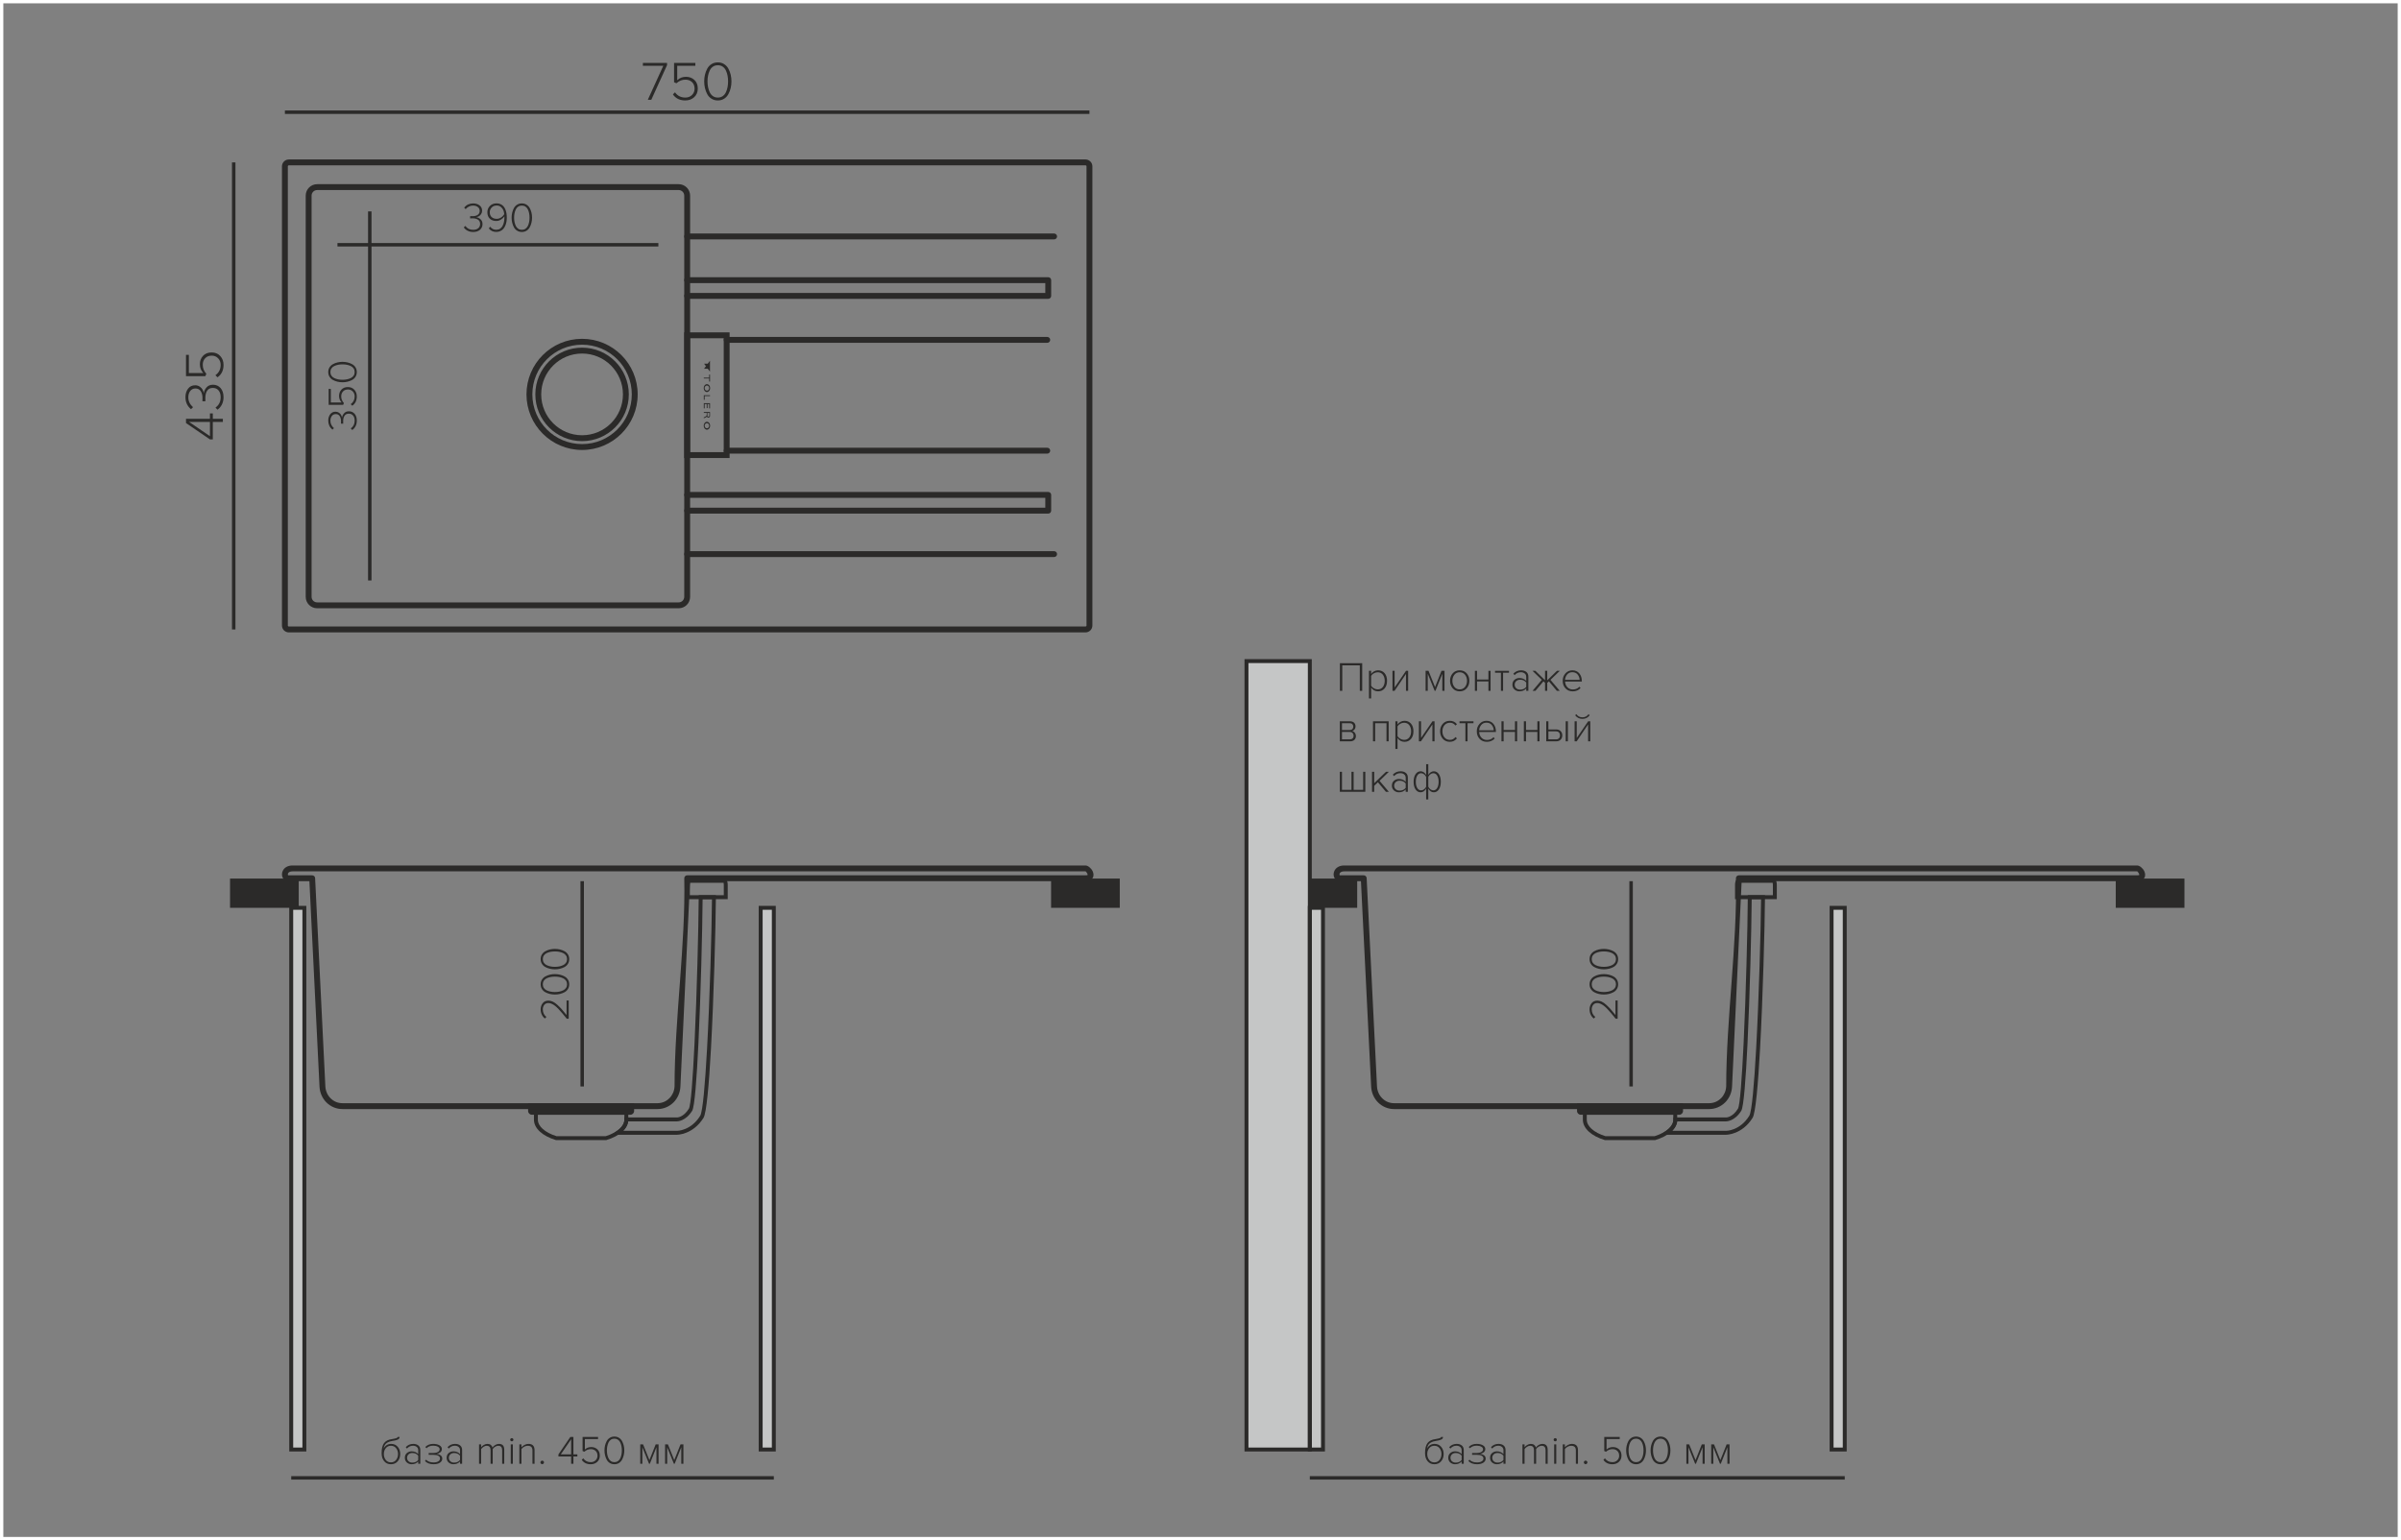 <?xml version="1.0" encoding="UTF-8"?> <!-- Creator: CorelDRAW 2019 (64-Bit) --> <svg xmlns="http://www.w3.org/2000/svg" xmlns:xlink="http://www.w3.org/1999/xlink" xmlns:xodm="http://www.corel.com/coreldraw/odm/2003" xml:space="preserve" width="122.583mm" height="78.662mm" style="shape-rendering:geometricPrecision; text-rendering:geometricPrecision; image-rendering:optimizeQuality; fill-rule:evenodd; clip-rule:evenodd" viewBox="0 0 12256.94 7865.36"><rect x="0" y="0" width="12256.94" height="7865.36" fill="#808080" stroke="none"/> <defs> <style type="text/css"> <![CDATA[ .fil2 {fill:#C5C6C6} .fil0 {fill:#2B2A29} .fil3 {fill:#FEFEFE;fill-rule:nonzero} .fil1 {fill:#2B2A29;fill-rule:nonzero} .fil4 {fill:#2B2A29;fill-rule:nonzero} ]]> </style> </defs> <g id="Слой_x0020_1">  <g id="_1798711200"> <path class="fil0" d="M3624.62 1912.95l0 35.37 -4.38 0 0 -15.63 -27.33 0 0 -4.38 27.33 0 0 -15.63 4.38 0 0 0.27zm-21.04 -42.97l0 0 0.12 0.17 -5.11 6.88 -4.17 5.62 0 0.25 18.74 0 0.8 1.07 10.39 14 0 -27.99 0 -27.98 -10.39 13.99 -0.8 1.08 -18.74 0 0 0.25 4.17 5.62 5.11 6.88 -0.12 0.16zm21.61 111.84l0 0c0,11.14 -7.35,20.17 -16.42,20.17 -9.07,0 -16.42,-9.03 -16.42,-20.17 0,-11.14 7.35,-20.17 16.42,-20.17 9.07,0 16.42,9.03 16.42,20.17zm-4.77 0l0 0c0,-7.26 -5.22,-13.15 -11.65,-13.15 -6.44,0 -11.65,5.89 -11.65,13.15 0,7.26 5.21,13.15 11.65,13.15 6.43,0 11.65,-5.89 11.65,-13.15zm4.77 192.19l0 0c0,11.14 -7.35,20.17 -16.42,20.17 -9.07,0 -16.42,-9.03 -16.42,-20.17 0,-11.14 7.35,-20.17 16.42,-20.17 9.07,0 16.42,9.03 16.42,20.17zm-4.77 0l0 0c0,-7.27 -5.22,-13.15 -11.65,-13.15 -6.44,0 -11.65,5.88 -11.65,13.15 0,7.26 5.21,13.15 11.65,13.15 6.43,0 11.65,-5.89 11.65,-13.15zm-9.53 -43.16l0 0c-1.2,-0.93 -2.14,-2.18 -2.68,-3.63l-0.01 0.02c-0.13,0.25 -0.33,0.56 -0.62,0.93 -0.6,0.77 -1.05,1.29 -1.78,1.84 -0.73,0.55 -1.74,1.13 -3.46,2.03 -3.43,1.78 -9.14,3.66 -9.16,3.66l-0.36 0.12 0 -4.67 0.16 -0.07c0.01,0 2.72,-1.12 3.95,-1.59 0.65,-0.26 1.9,-0.86 3.29,-1.62 1.16,-0.63 2.42,-1.36 3.54,-2.1 1.06,-0.7 1.93,-1.7 2.58,-2.74 0.8,-1.29 1.27,-2.63 1.37,-3.55l0 -10.95 -14.8 0 0 -4.38 31.71 0 0 20.25c0,2.24 -0.91,4.27 -2.39,5.75 -1.47,1.47 -3.5,2.38 -5.74,2.38l-0.66 0c-1.85,0 -3.57,-0.63 -4.94,-1.68zm10.15 -7.89l0 0 0 -14.43 -9.76 0 0 14.43c0,1.29 0.53,2.45 1.38,3.3 0.84,0.85 2.01,1.37 3.3,1.37l0.41 0c1.29,0 2.45,-0.52 3.3,-1.37 0.85,-0.85 1.37,-2.01 1.37,-3.3zm3.31 -100.34l0 0 -27.06 0 0 18.76 -4.38 0 0 -23.14 31.71 0 0 4.38 -0.27 0zm0.27 36.6l0 0 0 26.11 -4.38 0 0 -22 -8.21 0 0 20.78 -4.37 0 0 -20.78 -10.37 0 0 22 -4.38 0 0 -26.37 31.71 0 0 0.26z"></path> <path class="fil1" d="M1137.73 2138.66l0 16.09 -51.35 0 0 89.17 -14.4 0 -122.47 -83.52 0 -21.74 122.19 0 0 -27.65 14.68 0 0 27.65 51.35 0zm-66.03 16.09l-106.1 0 106.1 72.52 0 -72.52z"></path> <path id="1" class="fil1" d="M1141.12 2028.05c0,14.67 -2.97,27.56 -8.89,38.66 -5.93,11.1 -13.41,19.57 -22.44,25.4l-9.6 -11.01c17.5,-12.23 26.25,-29.82 26.25,-52.76 0,-14.49 -3.57,-26.01 -10.72,-34.57 -7.15,-8.57 -16.94,-12.85 -29.35,-12.85 -12.8,0 -22.35,4.66 -28.65,13.97 -6.3,9.32 -9.45,21.5 -9.45,36.55 0,9.79 0.09,15.62 0.28,17.5l-15.24 0c0.19,-1.88 0.28,-7.71 0.28,-17.5 0,-13.54 -3.01,-24.88 -9.03,-34.01 -6.02,-9.12 -14.96,-13.68 -26.81,-13.68 -11.29,0 -20.18,4.32 -26.67,12.98 -6.49,8.65 -9.74,19.38 -9.74,32.17 0,19.38 8,36.22 23.99,50.51l-10.16 10.16c-19,-15.62 -28.5,-36.13 -28.5,-61.51 0,-17.13 4.42,-31.52 13.26,-43.18 8.84,-11.67 20.98,-17.5 36.41,-17.5 8.84,0 16.65,2.35 23.42,7.05 6.78,4.71 11.62,9.88 14.54,15.53 2.91,5.64 4.94,11.57 6.06,17.78 1.13,-10.16 5.74,-19.9 13.83,-29.21 8.09,-9.32 19.1,-13.97 33.02,-13.97 15.81,0 28.74,5.69 38.81,17.07 10.06,11.38 15.1,26.86 15.1,46.42z"></path> <path id="2" class="fil1" d="M1141.12 1863.25c0,28.03 -10.26,49.19 -30.77,63.49l-10.72 -10.73c17.87,-12.6 26.81,-30.2 26.81,-52.76 0,-13.55 -4.33,-24.79 -12.98,-33.73 -8.66,-8.94 -19.47,-13.4 -32.46,-13.4 -14.11,0 -25.3,4.37 -33.58,13.12 -8.28,8.75 -12.42,19.99 -12.42,33.72 0,17.13 6.12,32.37 18.35,45.71l-5.08 12.14 -98.77 0 0 -108.65 14.67 0 0 92.56 73.65 0c-11.66,-12.04 -17.49,-27 -17.49,-44.86 0,-16.75 5.31,-30.95 15.94,-42.62 10.63,-11.66 25.35,-17.49 44.16,-17.49 18.25,0 32.93,6.11 44.03,18.34 11.1,12.23 16.65,27.28 16.65,45.15z"></path> <polygon class="fil1" points="3324.82,509.56 3307.05,509.56 3386.06,336.01 3281.93,336.01 3281.93,321.34 3405.24,321.34 3405.24,332.63 "></polygon> <path id="1" class="fil1" d="M3498.64 512.95c-28.03,0 -49.19,-10.26 -63.49,-30.77l10.73 -10.72c12.6,17.87 30.2,26.81 52.76,26.81 13.55,0 24.79,-4.33 33.73,-12.98 8.94,-8.66 13.4,-19.47 13.4,-32.46 0,-14.11 -4.37,-25.3 -13.12,-33.58 -8.75,-8.28 -19.99,-12.42 -33.72,-12.42 -17.13,0 -32.37,6.12 -45.71,18.35l-12.14 -5.08 0 -98.77 108.65 0 0 14.67 -92.56 0 0 73.65c12.04,-11.66 27,-17.49 44.86,-17.49 16.75,0 30.95,5.31 42.62,15.94 11.66,10.63 17.49,25.35 17.49,44.16 0,18.25 -6.11,32.93 -18.34,44.03 -12.23,11.1 -27.28,16.65 -45.15,16.65z"></path> <path id="2" class="fil1" d="M3696.46 504.2c-9.22,5.83 -19.85,8.75 -31.89,8.75 -12.04,0 -22.77,-2.92 -32.18,-8.75 -9.4,-5.83 -16.69,-13.6 -21.87,-23.29 -5.17,-9.68 -9.08,-20.03 -11.71,-31.04 -2.63,-11.01 -3.95,-22.44 -3.95,-34.29 0,-11.85 1.32,-23.28 3.95,-34.29 2.63,-11.01 6.54,-21.31 11.71,-30.9 5.18,-9.6 12.42,-17.31 21.73,-23.14 9.32,-5.84 20.09,-8.75 32.32,-8.75 12.04,0 22.67,2.91 31.89,8.75 9.22,5.83 16.46,13.54 21.73,23.14 5.27,9.59 9.22,19.89 11.85,30.9 2.64,11.01 3.95,22.44 3.95,34.29 0,11.67 -1.31,23.05 -3.95,34.15 -2.63,11.1 -6.58,21.5 -11.85,31.18 -5.27,9.69 -12.51,17.46 -21.73,23.29zm-31.89 -5.93c9.4,0 17.64,-2.44 24.69,-7.34 7.06,-4.89 12.51,-11.43 16.37,-19.61 3.86,-8.19 6.68,-16.93 8.47,-26.25 1.78,-9.31 2.68,-19.14 2.68,-29.49 0,-10.35 -0.9,-20.18 -2.68,-29.49 -1.79,-9.31 -4.61,-18.06 -8.47,-26.25 -3.86,-8.18 -9.31,-14.67 -16.37,-19.47 -7.05,-4.8 -15.29,-7.2 -24.69,-7.2 -9.6,0 -17.92,2.4 -24.98,7.2 -7.05,4.8 -12.51,11.29 -16.37,19.47 -3.86,8.19 -6.72,16.94 -8.61,26.25 -1.88,9.31 -2.82,19.14 -2.82,29.49 0,10.35 0.94,20.18 2.82,29.49 1.89,9.32 4.75,18.06 8.61,26.25 3.86,8.18 9.32,14.72 16.37,19.61 7.06,4.9 15.38,7.34 24.98,7.34z"></path> <path class="fil1" d="M2415.55 1184.56c-11,0 -20.67,-2.22 -29,-6.67 -8.32,-4.44 -14.67,-10.05 -19.05,-16.83l8.26 -7.19c9.17,13.12 22.37,19.68 39.58,19.68 10.87,0 19.51,-2.68 25.93,-8.04 6.42,-5.36 9.63,-12.7 9.63,-22.01 0,-9.6 -3.49,-16.76 -10.48,-21.49 -6.98,-4.73 -16.12,-7.09 -27.41,-7.09 -7.34,0 -11.71,0.07 -13.12,0.21l0 -11.43c1.41,0.14 5.78,0.21 13.12,0.21 10.16,0 18.66,-2.25 25.51,-6.77 6.84,-4.52 10.26,-11.22 10.26,-20.11 0,-8.47 -3.24,-15.13 -9.73,-20 -6.49,-4.87 -14.54,-7.3 -24.13,-7.3 -14.54,0 -27.17,5.99 -37.89,17.99l-7.62 -7.62c11.71,-14.25 27.09,-21.38 46.13,-21.38 12.84,0 23.64,3.32 32.39,9.95 8.75,6.63 13.12,15.73 13.12,27.3 0,6.64 -1.76,12.49 -5.29,17.57 -3.53,5.08 -7.41,8.72 -11.64,10.9 -4.24,2.19 -8.68,3.71 -13.34,4.55 7.62,0.85 14.93,4.31 21.91,10.38 6.99,6.06 10.48,14.32 10.48,24.76 0,11.85 -4.27,21.56 -12.81,29.11 -8.54,7.55 -20.14,11.32 -34.82,11.32z"></path> <path id="1" class="fil1" d="M2687.95 1178c-6.92,4.37 -14.89,6.56 -23.92,6.56 -9.03,0 -17.08,-2.19 -24.13,-6.56 -7.06,-4.38 -12.52,-10.2 -16.41,-17.46 -3.88,-7.27 -6.8,-15.03 -8.78,-23.29 -1.98,-8.25 -2.96,-16.83 -2.96,-25.72 0,-8.89 0.98,-17.46 2.96,-25.71 1.98,-8.26 4.9,-15.99 8.78,-23.18 3.89,-7.2 9.32,-12.98 16.3,-17.36 6.99,-4.37 15.07,-6.56 24.24,-6.56 9.03,0 17,2.19 23.92,6.56 6.91,4.38 12.35,10.16 16.3,17.36 3.95,7.19 6.91,14.92 8.89,23.18 1.97,8.25 2.96,16.82 2.96,25.71 0,8.75 -0.99,17.29 -2.96,25.62 -1.98,8.32 -4.94,16.12 -8.89,23.39 -3.95,7.26 -9.39,13.08 -16.3,17.46zm-23.92 -4.45c7.06,0 13.23,-1.83 18.52,-5.5 5.29,-3.67 9.38,-8.57 12.28,-14.71 2.89,-6.14 5.01,-12.7 6.35,-19.69 1.34,-6.98 2.01,-14.35 2.01,-22.12 0,-7.76 -0.67,-15.13 -2.01,-22.12 -1.34,-6.98 -3.46,-13.54 -6.35,-19.68 -2.9,-6.14 -6.99,-11.01 -12.28,-14.61 -5.29,-3.59 -11.46,-5.39 -18.52,-5.39 -7.2,0 -13.44,1.8 -18.73,5.39 -5.3,3.6 -9.39,8.47 -12.28,14.61 -2.89,6.14 -5.05,12.7 -6.46,19.68 -1.41,6.99 -2.11,14.36 -2.11,22.12 0,7.77 0.7,15.14 2.11,22.12 1.41,6.99 3.57,13.55 6.46,19.69 2.89,6.14 6.98,11.04 12.28,14.71 5.29,3.67 11.53,5.5 18.73,5.5z"></path> <path id="2" class="fil1" d="M2533.22 1184.35c-15.94,0 -28.57,-6 -37.89,-17.99l6.99 -8.68c7.76,10.44 18.06,15.66 30.9,15.66 7.48,0 14.01,-1.8 19.58,-5.4 5.58,-3.59 9.92,-8.46 13.02,-14.6 3.1,-6.14 5.4,-12.7 6.88,-19.69 1.48,-6.98 2.22,-14.43 2.22,-22.33l0 -6.56c-3.67,5.79 -9.35,11.18 -17.04,16.19 -7.69,5.01 -15.84,7.52 -24.45,7.52 -13.4,0 -24.34,-3.88 -32.8,-11.64 -8.47,-7.77 -12.7,-18.84 -12.7,-33.24 0,-12.27 4.3,-22.86 12.91,-31.75 8.6,-8.89 20.11,-13.33 34.5,-13.33 7.34,0 13.97,1.34 19.9,4.02 5.92,2.68 10.86,6.28 14.81,10.79 3.95,4.52 7.24,9.92 9.85,16.2 2.61,6.28 4.48,12.87 5.61,19.79 1.12,6.91 1.69,14.32 1.69,22.22 0,7.48 -0.6,14.64 -1.8,21.49 -1.2,6.84 -3.21,13.44 -6.03,19.79 -2.83,6.35 -6.25,11.82 -10.27,16.4 -4.02,4.59 -9.14,8.26 -15.35,11.01 -6.2,2.75 -13.05,4.13 -20.53,4.13zm2.33 -66.88c7.62,0 14.92,-2.22 21.91,-6.67 6.98,-4.44 12.52,-10.26 16.61,-17.46 -0.56,-7.2 -2.11,-13.9 -4.65,-20.11 -2.54,-6.21 -6.7,-11.71 -12.49,-16.51 -5.79,-4.8 -12.84,-7.2 -21.17,-7.2 -11.15,0 -19.86,3.5 -26.14,10.48 -6.28,6.99 -9.42,14.78 -9.42,23.39 0,11.15 3.25,19.62 9.74,25.4 6.49,5.79 15.03,8.68 25.61,8.68z"></path> <path class="fil1" d="M1821.47 2147.87c0,11 -2.22,20.67 -6.67,29 -4.44,8.32 -10.05,14.67 -16.83,19.05l-7.19 -8.26c13.12,-9.17 19.68,-22.37 19.68,-39.58 0,-10.87 -2.68,-19.51 -8.04,-25.93 -5.36,-6.42 -12.7,-9.63 -22.01,-9.63 -9.6,0 -16.76,3.49 -21.49,10.48 -4.73,6.98 -7.09,16.12 -7.09,27.41 0,7.34 0.07,11.71 0.21,13.12l-11.43 0c0.14,-1.41 0.21,-5.78 0.21,-13.12 0,-10.16 -2.25,-18.66 -6.77,-25.51 -4.52,-6.84 -11.22,-10.26 -20.11,-10.26 -8.47,0 -15.13,3.24 -20,9.73 -4.87,6.49 -7.3,14.54 -7.3,24.13 0,14.54 5.99,27.17 17.99,37.89l-7.62 7.62c-14.25,-11.71 -21.38,-27.09 -21.38,-46.13 0,-12.84 3.32,-23.64 9.95,-32.39 6.63,-8.75 15.73,-13.12 27.3,-13.12 6.64,0 12.49,1.76 17.57,5.29 5.08,3.53 8.72,7.41 10.9,11.64 2.19,4.24 3.71,8.68 4.55,13.34 0.85,-7.62 4.31,-14.93 10.38,-21.91 6.06,-6.99 14.32,-10.48 24.76,-10.48 11.85,0 21.56,4.27 29.11,12.81 7.55,8.54 11.32,20.14 11.32,34.82z"></path> <path id="1" class="fil1" d="M1821.47 2024.26c0,21.03 -7.69,36.9 -23.07,47.62l-8.05 -8.05c13.41,-9.45 20.11,-22.65 20.11,-39.58 0,-10.16 -3.24,-18.59 -9.73,-25.29 -6.49,-6.71 -14.61,-10.06 -24.35,-10.06 -10.58,0 -18.98,3.28 -25.18,9.84 -6.21,6.57 -9.32,15 -9.32,25.3 0,12.84 4.59,24.27 13.76,34.29l-3.81 9.1 -74.07 0 0 -81.48 11 0 0 69.42 55.24 0c-8.75,-9.04 -13.12,-20.25 -13.12,-33.66 0,-12.56 3.98,-23.21 11.95,-31.96 7.98,-8.75 19.02,-13.13 33.13,-13.13 13.69,0 24.7,4.59 33.02,13.76 8.33,9.18 12.49,20.46 12.49,33.87z"></path> <path id="2" class="fil1" d="M1814.91 1875.9c4.37,6.92 6.56,14.89 6.56,23.92 0,9.03 -2.19,17.08 -6.56,24.13 -4.38,7.06 -10.2,12.52 -17.46,16.41 -7.27,3.88 -15.03,6.8 -23.29,8.78 -8.25,1.98 -16.83,2.96 -25.72,2.96 -8.89,0 -17.46,-0.98 -25.71,-2.96 -8.26,-1.98 -15.99,-4.9 -23.18,-8.78 -7.2,-3.89 -12.98,-9.32 -17.36,-16.3 -4.37,-6.99 -6.56,-15.07 -6.56,-24.24 0,-9.03 2.19,-17 6.56,-23.92 4.38,-6.91 10.16,-12.35 17.36,-16.3 7.19,-3.95 14.92,-6.91 23.18,-8.89 8.25,-1.97 16.82,-2.96 25.71,-2.96 8.75,0 17.29,0.99 25.62,2.96 8.32,1.98 16.12,4.94 23.39,8.89 7.26,3.95 13.08,9.39 17.46,16.3zm-4.45 23.92c0,-7.06 -1.83,-13.23 -5.5,-18.52 -3.67,-5.29 -8.57,-9.38 -14.71,-12.28 -6.14,-2.89 -12.7,-5.01 -19.69,-6.35 -6.98,-1.34 -14.35,-2.01 -22.12,-2.01 -7.76,0 -15.13,0.67 -22.12,2.01 -6.98,1.34 -13.54,3.46 -19.68,6.35 -6.14,2.9 -11.01,6.99 -14.61,12.28 -3.59,5.29 -5.39,11.46 -5.39,18.52 0,7.2 1.8,13.44 5.39,18.73 3.6,5.3 8.47,9.39 14.61,12.28 6.14,2.89 12.7,5.05 19.68,6.46 6.99,1.41 14.36,2.11 22.12,2.11 7.77,0 15.14,-0.7 22.12,-2.11 6.99,-1.41 13.55,-3.57 19.69,-6.46 6.14,-2.89 11.04,-6.98 14.71,-12.28 3.67,-5.29 5.5,-11.53 5.5,-18.73z"></path> <path class="fil0" d="M2705.93 5643.98l521.18 0 0 29.4c0,5.03 -4.09,9.13 -9.13,9.13l-502.91 0c-5.04,0 -9.14,-4.1 -9.14,-9.13l0 -29.4z"></path> <path class="fil1" d="M2903.27 5109.1l0 93.13 -9.95 0c-9.17,-11.29 -16.58,-20.32 -22.22,-27.1 -5.65,-6.77 -12.07,-13.97 -19.27,-21.59 -7.19,-7.62 -13.44,-13.44 -18.73,-17.46 -5.29,-4.02 -10.83,-7.37 -16.61,-10.05 -5.79,-2.69 -11.36,-4.03 -16.73,-4.03 -9.45,0 -16.61,3.21 -21.48,9.63 -4.87,6.43 -7.3,13.94 -7.3,22.55 0,8.46 1.65,16.05 4.97,22.75 3.32,6.7 7.8,12.03 13.44,15.98l-7.62 8.26c-6.77,-5.08 -12.1,-11.71 -15.98,-19.9 -3.88,-8.18 -5.82,-17.21 -5.82,-27.09 0,-11.72 3.39,-22.05 10.16,-31.01 6.77,-8.96 16.65,-13.44 29.63,-13.44 7.48,0 14.96,1.76 22.44,5.29 7.48,3.53 15.35,9.1 23.6,16.72 8.26,7.62 15.59,15.06 22.02,22.33 6.42,7.27 14.57,17.04 24.44,29.32l0 -74.29 11.01 0z"></path> <path id="1" class="fil1" d="M2899.25 5002.43c4.37,6.92 6.56,14.89 6.56,23.92 0,9.03 -2.19,17.08 -6.56,24.13 -4.38,7.06 -10.2,12.52 -17.46,16.41 -7.27,3.88 -15.03,6.8 -23.29,8.78 -8.25,1.98 -16.83,2.96 -25.72,2.96 -8.89,0 -17.46,-0.98 -25.71,-2.96 -8.26,-1.98 -15.99,-4.9 -23.18,-8.78 -7.2,-3.89 -12.98,-9.32 -17.36,-16.3 -4.37,-6.99 -6.56,-15.07 -6.56,-24.24 0,-9.03 2.19,-17 6.56,-23.92 4.38,-6.91 10.16,-12.35 17.36,-16.3 7.19,-3.95 14.92,-6.91 23.18,-8.89 8.25,-1.97 16.82,-2.96 25.71,-2.96 8.75,0 17.29,0.99 25.62,2.96 8.32,1.98 16.12,4.94 23.39,8.89 7.26,3.95 13.08,9.39 17.46,16.3zm-4.45 23.92c0,-7.06 -1.83,-13.23 -5.5,-18.52 -3.67,-5.29 -8.57,-9.38 -14.71,-12.28 -6.14,-2.89 -12.7,-5.01 -19.69,-6.35 -6.98,-1.34 -14.35,-2.01 -22.12,-2.01 -7.76,0 -15.13,0.67 -22.12,2.01 -6.98,1.34 -13.54,3.46 -19.68,6.35 -6.14,2.9 -11.01,6.99 -14.61,12.28 -3.59,5.29 -5.39,11.46 -5.39,18.52 0,7.2 1.8,13.44 5.39,18.73 3.6,5.3 8.47,9.39 14.61,12.28 6.14,2.89 12.7,5.05 19.68,6.46 6.99,1.41 14.36,2.11 22.12,2.11 7.77,0 15.14,-0.7 22.12,-2.11 6.99,-1.41 13.55,-3.57 19.69,-6.46 6.14,-2.89 11.04,-6.98 14.71,-12.28 3.67,-5.29 5.5,-11.53 5.5,-18.73z"></path> <path id="2" class="fil1" d="M2899.25 4873.75c4.37,6.92 6.56,14.89 6.56,23.92 0,9.03 -2.19,17.08 -6.56,24.13 -4.38,7.06 -10.2,12.52 -17.46,16.41 -7.27,3.88 -15.03,6.8 -23.29,8.78 -8.25,1.98 -16.83,2.96 -25.72,2.96 -8.89,0 -17.46,-0.98 -25.71,-2.96 -8.26,-1.98 -15.99,-4.9 -23.18,-8.78 -7.2,-3.89 -12.98,-9.32 -17.36,-16.3 -4.37,-6.99 -6.56,-15.07 -6.56,-24.24 0,-9.03 2.19,-17 6.56,-23.92 4.38,-6.91 10.16,-12.35 17.36,-16.3 7.19,-3.95 14.92,-6.91 23.18,-8.89 8.25,-1.97 16.82,-2.96 25.71,-2.96 8.75,0 17.29,0.99 25.62,2.96 8.32,1.98 16.12,4.94 23.39,8.89 7.26,3.95 13.08,9.39 17.46,16.3zm-4.45 23.92c0,-7.06 -1.83,-13.23 -5.5,-18.52 -3.67,-5.29 -8.57,-9.38 -14.71,-12.28 -6.14,-2.89 -12.7,-5.01 -19.69,-6.35 -6.98,-1.34 -14.35,-2.01 -22.12,-2.01 -7.76,0 -15.13,0.67 -22.12,2.01 -6.98,1.34 -13.54,3.46 -19.68,6.35 -6.14,2.9 -11.01,6.99 -14.61,12.28 -3.59,5.29 -5.39,11.46 -5.39,18.52 0,7.2 1.8,13.44 5.39,18.73 3.6,5.3 8.47,9.39 14.61,12.28 6.14,2.89 12.7,5.05 19.68,6.46 6.99,1.41 14.36,2.11 22.12,2.11 7.77,0 15.14,-0.7 22.12,-2.11 6.99,-1.41 13.55,-3.57 19.69,-6.46 6.14,-2.89 11.04,-6.98 14.71,-12.28 3.67,-5.29 5.5,-11.53 5.5,-18.73z"></path> <path class="fil1" d="M1995.52 7467.63c11.22,0 20.08,-4.17 26.58,-12.52 6.49,-8.34 9.74,-18.4 9.74,-30.16 0,-11.49 -3.25,-21.38 -9.74,-29.66 -6.5,-8.27 -15.36,-12.41 -26.58,-12.41 -10.94,0 -19.7,4.14 -26.26,12.41 -6.57,8.28 -9.85,18.17 -9.85,29.66 0,11.76 3.25,21.82 9.74,30.16 6.5,8.35 15.29,12.52 26.37,12.52zm34.58 -5.34c-8.69,9.99 -20.21,14.98 -34.58,14.98 -14.36,0 -25.85,-5.23 -34.47,-15.7 -8.62,-10.46 -12.93,-24.11 -12.93,-40.93 0,-23.53 4.28,-40.8 12.83,-51.81 8.55,-11.01 21.99,-17.68 40.32,-20 10.94,-1.78 18.47,-3.49 22.57,-5.13 4.1,-1.64 6.16,-3.56 6.16,-5.75l10.05 0c0,3.28 -0.99,6.12 -2.97,8.52 -1.99,2.39 -5.03,4.34 -9.14,5.85 -4.1,1.5 -7.79,2.63 -11.08,3.38 -3.28,0.75 -7.66,1.54 -13.13,2.36 -10.81,1.64 -19.43,4.38 -25.86,8.21 -6.42,3.83 -10.9,8.07 -13.44,12.72 -2.53,4.65 -4.61,10.74 -6.25,18.26 8.89,-16 21.82,-24 38.78,-24 13.68,0 24.79,4.95 33.34,14.87 8.55,9.92 12.83,22.2 12.83,36.84 0,14.91 -4.34,27.36 -13.03,37.34z"></path> <path id="1" class="fil1" d="M2145.72 7474.81l-10.67 0 0 -11.7c-8.62,9.44 -19.84,14.16 -33.66,14.16 -9.16,0 -17.23,-2.97 -24.21,-8.92 -6.98,-5.95 -10.46,-13.99 -10.46,-24.11 0,-10.26 3.45,-18.3 10.36,-24.12 6.91,-5.81 15.01,-8.72 24.31,-8.72 13.96,0 25.18,4.72 33.66,14.16l0 -20.11c0,-7.11 -2.53,-12.69 -7.59,-16.72 -5.07,-4.04 -11.43,-6.05 -19.09,-6.05 -12.17,0 -22.5,4.85 -30.98,14.56l-5.95 -7.38c10.26,-11.08 22.98,-16.62 38.16,-16.62 10.67,0 19.36,2.66 26.06,8 6.71,5.33 10.06,13.27 10.06,23.8l0 69.76zm-40.63 -5.95c12.99,0 22.98,-4.52 29.96,-13.54l0 -21.76c-7.12,-9.16 -17.1,-13.74 -29.96,-13.74 -8.07,0 -14.6,2.32 -19.6,6.97 -4.99,4.65 -7.49,10.54 -7.49,17.65 0,7.11 2.5,12.96 7.49,17.54 5,4.59 11.53,6.88 19.6,6.88z"></path> <path id="2" class="fil1" d="M2213.42 7477.27c-18.74,0 -33.44,-5.47 -44.1,-16.41l5.54 -6.98c9.16,9.44 22.02,14.16 38.57,14.16 9.85,0 17.79,-1.81 23.81,-5.44 6.02,-3.62 9.03,-8.52 9.03,-14.67 0,-12.59 -11.63,-18.88 -34.89,-18.88l-22.98 0 0 -9.03 22.98 0c9.44,0 17.31,-1.67 23.6,-5.03 6.29,-3.35 9.44,-8.17 9.44,-14.46 0,-5.34 -3.11,-9.68 -9.34,-13.03 -6.22,-3.35 -14.05,-5.03 -23.49,-5.03 -14.5,0 -25.93,4.38 -34.27,13.13l-6.16 -6.56c10.54,-10.54 23.88,-15.8 40.02,-15.8 12.99,0 23.66,2.36 32.01,7.08 8.34,4.71 12.52,11.18 12.52,19.39 0,7.11 -2.84,12.79 -8.52,17.03 -5.68,4.24 -11.87,6.77 -18.57,7.59 7.11,0.55 13.75,2.84 19.9,6.87 6.16,4.04 9.24,9.82 9.24,17.34 0,8.49 -3.97,15.39 -11.9,20.73 -7.94,5.33 -18.75,8 -32.43,8z"></path> <path id="3" class="fil1" d="M2359.1 7474.81l-10.67 0 0 -11.7c-8.62,9.44 -19.84,14.16 -33.66,14.16 -9.16,0 -17.23,-2.97 -24.21,-8.92 -6.98,-5.95 -10.46,-13.99 -10.46,-24.11 0,-10.26 3.45,-18.3 10.36,-24.12 6.91,-5.81 15.01,-8.72 24.31,-8.72 13.96,0 25.18,4.72 33.66,14.16l0 -20.11c0,-7.11 -2.53,-12.69 -7.59,-16.72 -5.07,-4.04 -11.43,-6.05 -19.09,-6.05 -12.17,0 -22.5,4.85 -30.98,14.56l-5.95 -7.38c10.26,-11.08 22.98,-16.62 38.16,-16.62 10.67,0 19.36,2.66 26.06,8 6.71,5.33 10.06,13.27 10.06,23.8l0 69.76zm-40.63 -5.95c12.99,0 22.98,-4.52 29.96,-13.54l0 -21.76c-7.12,-9.16 -17.1,-13.74 -29.96,-13.74 -8.07,0 -14.6,2.32 -19.6,6.97 -4.99,4.65 -7.49,10.54 -7.49,17.65 0,7.11 2.5,12.96 7.49,17.54 5,4.59 11.53,6.88 19.6,6.88z"></path> <path id="4" class="fil1" d="M3159.7 7470.91c-6.7,4.24 -14.43,6.36 -23.18,6.36 -8.76,0 -16.56,-2.12 -23.4,-6.36 -6.84,-4.24 -12.14,-9.88 -15.9,-16.93 -3.76,-7.04 -6.6,-14.57 -8.52,-22.57 -1.91,-8 -2.87,-16.31 -2.87,-24.93 0,-8.62 0.96,-16.93 2.87,-24.93 1.92,-8.01 4.76,-15.5 8.52,-22.47 3.76,-6.98 9.03,-12.59 15.8,-16.83 6.77,-4.24 14.6,-6.36 23.5,-6.36 8.75,0 16.48,2.12 23.18,6.36 6.71,4.24 11.97,9.85 15.8,16.83 3.83,6.97 6.71,14.46 8.62,22.47 1.92,8 2.88,16.31 2.88,24.93 0,8.48 -0.96,16.76 -2.88,24.83 -1.91,8.07 -4.79,15.63 -8.62,22.67 -3.83,7.05 -9.09,12.69 -15.8,16.93zm-23.18 -4.31c6.84,0 12.82,-1.78 17.95,-5.33 5.13,-3.56 9.1,-8.31 11.9,-14.26 2.81,-5.96 4.86,-12.32 6.16,-19.09 1.3,-6.77 1.95,-13.92 1.95,-21.44 0,-7.53 -0.65,-14.67 -1.95,-21.45 -1.3,-6.77 -3.35,-13.13 -6.16,-19.08 -2.8,-5.95 -6.77,-10.67 -11.9,-14.16 -5.13,-3.49 -11.11,-5.23 -17.95,-5.23 -6.98,0 -13.03,1.74 -18.16,5.23 -5.13,3.49 -9.1,8.21 -11.91,14.16 -2.8,5.95 -4.89,12.31 -6.25,19.08 -1.37,6.78 -2.06,13.92 -2.06,21.45 0,7.52 0.69,14.67 2.06,21.44 1.36,6.77 3.45,13.13 6.25,19.09 2.81,5.95 6.78,10.7 11.91,14.26 5.13,3.55 11.18,5.33 18.16,5.33z"></path> <polygon id="5" class="fil1" points="3362.01,7474.81 3351.14,7474.81 3351.14,7390.28 3317.28,7474.81 3313.38,7474.81 3279.12,7390.28 3279.12,7474.81 3268.45,7474.81 3268.45,7375.71 3282.82,7375.71 3315.23,7456.14 3347.24,7375.71 3362.01,7375.71 "></polygon> <polygon id="6" class="fil1" points="3488.8,7474.81 3477.94,7474.81 3477.94,7390.28 3444.08,7474.81 3440.18,7474.81 3405.91,7390.28 3405.91,7474.81 3395.25,7474.81 3395.25,7375.71 3409.61,7375.71 3442.03,7456.14 3474.04,7375.71 3488.8,7375.71 "></polygon> <path id="7" class="fil1" d="M2574.13 7474.81l-10.67 0 0 -69.35c0,-15.05 -6.63,-22.57 -19.9,-22.57 -5.2,0 -10.5,1.64 -15.91,4.93 -5.4,3.28 -9.54,7.25 -12.41,11.9l0 75.09 -10.88 0 0 -69.35c0,-15.05 -6.63,-22.57 -19.9,-22.57 -5.06,0 -10.26,1.68 -15.6,5.03 -5.33,3.35 -9.57,7.35 -12.72,12l0 74.89 -10.67 0 0 -99.1 10.67 0 0 14.98c2.46,-3.97 6.81,-7.87 13.03,-11.7 6.23,-3.83 12.55,-5.74 18.98,-5.74 7.25,0 13.07,1.77 17.44,5.33 4.38,3.56 7.26,8 8.62,13.34 3.01,-4.93 7.6,-9.27 13.75,-13.03 6.16,-3.76 12.52,-5.64 19.09,-5.64 18.05,0 27.08,10.05 27.08,30.16l0 71.4z"></path> <path id="8" class="fil1" d="M2612.7 7360.12c-2.19,0 -4.11,-0.82 -5.75,-2.46 -1.64,-1.64 -2.46,-3.56 -2.46,-5.74 0,-2.19 0.82,-4.07 2.46,-5.65 1.64,-1.57 3.56,-2.36 5.75,-2.36 2.32,0 4.27,0.79 5.84,2.36 1.58,1.58 2.36,3.46 2.36,5.65 0,2.32 -0.78,4.27 -2.36,5.84 -1.57,1.58 -3.52,2.36 -5.84,2.36zm5.33 114.7l-10.67 0 0 -99.1 10.67 0 0 99.1z"></path> <path id="9" class="fil1" d="M2728.83 7474.81l-10.67 0 0 -67.09c0,-9.03 -2.06,-15.42 -6.16,-19.19 -4.1,-3.76 -10.05,-5.64 -17.85,-5.64 -6.16,0 -12.25,1.64 -18.26,4.93 -6.02,3.28 -10.68,7.31 -13.96,12.1l0 74.89 -10.67 0 0 -99.1 10.67 0 0 14.98c3.97,-4.65 9.24,-8.72 15.8,-12.21 6.57,-3.49 13.2,-5.23 19.91,-5.23 20.79,0 31.19,10.73 31.19,32.21l0 69.35z"></path> <path id="10" class="fil1" d="M2774.28 7474.09c-1.85,1.85 -4,2.77 -6.46,2.77 -2.47,0 -4.59,-0.92 -6.36,-2.77 -1.78,-1.85 -2.67,-4 -2.67,-6.46 0,-2.33 0.89,-4.38 2.67,-6.16 1.77,-1.78 3.89,-2.67 6.36,-2.67 2.46,0 4.61,0.89 6.46,2.67 1.85,1.78 2.77,3.83 2.77,6.16 0,2.46 -0.92,4.61 -2.77,6.46z"></path> <path id="11" class="fil1" d="M2927.24 7474.81l-11.69 0 0 -37.35 -64.84 0 0 -10.46 60.73 -89.05 15.8 0 0 88.84 20.11 0 0 10.67 -20.11 0 0 37.35zm-11.69 -48.01l0 -77.14 -52.73 77.14 52.73 0z"></path> <path id="12" class="fil1" d="M3015.87 7477.27c-20.38,0 -35.77,-7.45 -46.16,-22.36l7.8 -7.8c9.17,12.99 21.96,19.49 38.37,19.49 9.85,0 18.03,-3.14 24.53,-9.44 6.49,-6.29 9.74,-14.16 9.74,-23.6 0,-10.26 -3.18,-18.39 -9.54,-24.41 -6.36,-6.02 -14.53,-9.03 -24.52,-9.03 -12.45,0 -23.53,4.44 -33.24,13.34l-8.83 -3.7 0 -71.81 79 0 0 10.67 -67.3 0 0 53.55c8.76,-8.48 19.63,-12.72 32.63,-12.72 12.17,0 22.5,3.86 30.98,11.59 8.48,7.73 12.72,18.43 12.72,32.11 0,13.27 -4.44,23.94 -13.33,32.02 -8.9,8.07 -19.84,12.1 -32.84,12.1z"></path> <rect class="fil2" x="1486.62" y="4635.84" width="67.14" height="2766.15"></rect> <rect class="fil0" x="1174.29" y="4486.41" width="350.64" height="149.42"></rect> <rect class="fil2" x="3883.17" y="4635.84" width="67.14" height="2766.15"></rect> <rect class="fil0" x="5365.73" y="4486.41" width="350.64" height="149.42"></rect> <path class="fil1" d="M7322.12 7467.63c11.22,0 20.08,-4.17 26.58,-12.52 6.49,-8.34 9.74,-18.4 9.74,-30.16 0,-11.49 -3.25,-21.38 -9.74,-29.66 -6.5,-8.27 -15.36,-12.41 -26.58,-12.41 -10.94,0 -19.7,4.14 -26.26,12.41 -6.57,8.28 -9.85,18.17 -9.85,29.66 0,11.76 3.25,21.82 9.74,30.16 6.5,8.35 15.29,12.52 26.37,12.52zm34.58 -5.34c-8.69,9.99 -20.21,14.98 -34.58,14.98 -14.36,0 -25.85,-5.23 -34.47,-15.7 -8.62,-10.46 -12.93,-24.11 -12.93,-40.93 0,-23.53 4.28,-40.8 12.83,-51.81 8.55,-11.01 21.99,-17.68 40.32,-20 10.94,-1.78 18.47,-3.49 22.57,-5.13 4.1,-1.64 6.16,-3.56 6.16,-5.75l10.05 0c0,3.28 -0.99,6.12 -2.97,8.52 -1.99,2.39 -5.03,4.34 -9.14,5.85 -4.1,1.5 -7.79,2.63 -11.08,3.38 -3.28,0.75 -7.66,1.54 -13.13,2.36 -10.81,1.64 -19.43,4.38 -25.86,8.21 -6.42,3.83 -10.9,8.07 -13.44,12.72 -2.53,4.65 -4.61,10.74 -6.25,18.26 8.89,-16 21.82,-24 38.78,-24 13.68,0 24.79,4.95 33.34,14.87 8.55,9.92 12.83,22.2 12.83,36.84 0,14.91 -4.34,27.36 -13.03,37.34z"></path> <path id="1" class="fil1" d="M7472.31 7474.81l-10.67 0 0 -11.7c-8.62,9.44 -19.84,14.16 -33.66,14.16 -9.16,0 -17.23,-2.97 -24.21,-8.92 -6.98,-5.95 -10.46,-13.99 -10.46,-24.11 0,-10.26 3.45,-18.3 10.36,-24.12 6.91,-5.81 15.01,-8.72 24.31,-8.72 13.96,0 25.18,4.72 33.66,14.16l0 -20.11c0,-7.11 -2.53,-12.69 -7.59,-16.72 -5.07,-4.04 -11.43,-6.05 -19.09,-6.05 -12.17,0 -22.5,4.85 -30.98,14.56l-5.95 -7.38c10.26,-11.08 22.98,-16.62 38.16,-16.62 10.67,0 19.36,2.66 26.06,8 6.71,5.33 10.06,13.27 10.06,23.8l0 69.76zm-40.63 -5.95c12.99,0 22.98,-4.52 29.96,-13.54l0 -21.76c-7.12,-9.16 -17.1,-13.74 -29.96,-13.74 -8.07,0 -14.6,2.32 -19.6,6.97 -4.99,4.65 -7.49,10.54 -7.49,17.65 0,7.11 2.5,12.96 7.49,17.54 5,4.59 11.53,6.88 19.6,6.88z"></path> <path id="2" class="fil1" d="M7540.02 7477.27c-18.74,0 -33.44,-5.47 -44.1,-16.41l5.54 -6.98c9.16,9.44 22.02,14.16 38.57,14.16 9.85,0 17.79,-1.81 23.81,-5.44 6.02,-3.62 9.03,-8.52 9.03,-14.67 0,-12.59 -11.63,-18.88 -34.89,-18.88l-22.98 0 0 -9.03 22.98 0c9.44,0 17.31,-1.67 23.6,-5.03 6.29,-3.35 9.44,-8.17 9.44,-14.46 0,-5.34 -3.11,-9.68 -9.34,-13.03 -6.22,-3.35 -14.05,-5.03 -23.49,-5.03 -14.5,0 -25.93,4.38 -34.27,13.13l-6.16 -6.56c10.54,-10.54 23.88,-15.8 40.02,-15.8 12.99,0 23.66,2.36 32.01,7.08 8.34,4.71 12.52,11.18 12.52,19.39 0,7.11 -2.84,12.79 -8.52,17.03 -5.68,4.24 -11.87,6.77 -18.57,7.59 7.11,0.55 13.75,2.84 19.9,6.87 6.16,4.04 9.24,9.82 9.24,17.34 0,8.49 -3.97,15.39 -11.9,20.73 -7.94,5.33 -18.75,8 -32.43,8z"></path> <path id="3" class="fil1" d="M7685.7 7474.81l-10.67 0 0 -11.7c-8.62,9.44 -19.84,14.16 -33.66,14.16 -9.16,0 -17.23,-2.97 -24.21,-8.92 -6.98,-5.95 -10.46,-13.99 -10.46,-24.11 0,-10.26 3.45,-18.3 10.36,-24.12 6.91,-5.81 15.01,-8.72 24.31,-8.72 13.96,0 25.18,4.72 33.66,14.16l0 -20.11c0,-7.11 -2.53,-12.69 -7.59,-16.72 -5.07,-4.04 -11.43,-6.05 -19.09,-6.05 -12.17,0 -22.5,4.85 -30.98,14.56l-5.95 -7.38c10.26,-11.08 22.98,-16.62 38.16,-16.62 10.67,0 19.36,2.66 26.06,8 6.71,5.33 10.06,13.27 10.06,23.8l0 69.76zm-40.63 -5.95c12.99,0 22.98,-4.52 29.96,-13.54l0 -21.76c-7.12,-9.16 -17.1,-13.74 -29.96,-13.74 -8.07,0 -14.6,2.32 -19.6,6.97 -4.99,4.65 -7.49,10.54 -7.49,17.65 0,7.11 2.5,12.96 7.49,17.54 5,4.59 11.53,6.88 19.6,6.88z"></path> <path id="4" class="fil1" d="M8231.47 7477.27c-20.38,0 -35.77,-7.45 -46.16,-22.36l7.8 -7.8c9.17,12.99 21.96,19.49 38.37,19.49 9.85,0 18.03,-3.14 24.53,-9.44 6.49,-6.29 9.74,-14.16 9.74,-23.6 0,-10.26 -3.18,-18.39 -9.54,-24.41 -6.36,-6.02 -14.53,-9.03 -24.52,-9.03 -12.45,0 -23.53,4.44 -33.24,13.34l-8.83 -3.7 0 -71.81 79 0 0 10.67 -67.3 0 0 53.55c8.76,-8.48 19.63,-12.72 32.63,-12.72 12.17,0 22.5,3.86 30.98,11.59 8.48,7.73 12.72,18.43 12.72,32.11 0,13.27 -4.44,23.94 -13.33,32.02 -8.9,8.07 -19.84,12.1 -32.84,12.1z"></path> <path id="5" class="fil1" d="M8375.3 7470.91c-6.7,4.24 -14.43,6.36 -23.18,6.36 -8.76,0 -16.56,-2.12 -23.4,-6.36 -6.84,-4.24 -12.14,-9.88 -15.9,-16.93 -3.76,-7.04 -6.6,-14.57 -8.52,-22.57 -1.91,-8 -2.87,-16.31 -2.87,-24.93 0,-8.62 0.96,-16.93 2.87,-24.93 1.92,-8.01 4.76,-15.5 8.52,-22.47 3.76,-6.98 9.03,-12.59 15.8,-16.83 6.77,-4.24 14.6,-6.36 23.5,-6.36 8.75,0 16.48,2.12 23.18,6.36 6.71,4.24 11.97,9.85 15.8,16.83 3.83,6.97 6.71,14.46 8.62,22.47 1.92,8 2.88,16.31 2.88,24.93 0,8.48 -0.96,16.76 -2.88,24.83 -1.91,8.07 -4.79,15.63 -8.62,22.67 -3.83,7.05 -9.09,12.69 -15.8,16.93zm-23.18 -4.31c6.84,0 12.82,-1.78 17.95,-5.33 5.13,-3.56 9.1,-8.31 11.9,-14.26 2.81,-5.96 4.86,-12.32 6.16,-19.09 1.3,-6.77 1.95,-13.92 1.95,-21.44 0,-7.53 -0.65,-14.67 -1.95,-21.45 -1.3,-6.77 -3.35,-13.13 -6.16,-19.08 -2.8,-5.95 -6.77,-10.67 -11.9,-14.16 -5.13,-3.49 -11.11,-5.23 -17.95,-5.23 -6.98,0 -13.03,1.74 -18.16,5.23 -5.13,3.49 -9.1,8.21 -11.91,14.16 -2.8,5.95 -4.89,12.31 -6.25,19.08 -1.37,6.78 -2.06,13.92 -2.06,21.45 0,7.52 0.69,14.67 2.06,21.44 1.36,6.77 3.45,13.13 6.25,19.09 2.81,5.95 6.78,10.7 11.91,14.26 5.13,3.55 11.18,5.33 18.16,5.33z"></path> <path id="6" class="fil1" d="M8500.05 7470.91c-6.7,4.24 -14.43,6.36 -23.18,6.36 -8.76,0 -16.56,-2.12 -23.4,-6.36 -6.84,-4.24 -12.14,-9.88 -15.9,-16.93 -3.76,-7.04 -6.6,-14.57 -8.52,-22.57 -1.91,-8 -2.87,-16.31 -2.87,-24.93 0,-8.62 0.96,-16.93 2.87,-24.93 1.92,-8.01 4.76,-15.5 8.52,-22.47 3.76,-6.98 9.03,-12.59 15.8,-16.83 6.77,-4.24 14.6,-6.36 23.5,-6.36 8.75,0 16.48,2.12 23.18,6.36 6.71,4.24 11.97,9.85 15.8,16.83 3.83,6.97 6.71,14.46 8.62,22.47 1.92,8 2.88,16.31 2.88,24.93 0,8.48 -0.96,16.76 -2.88,24.83 -1.91,8.07 -4.79,15.63 -8.62,22.67 -3.83,7.05 -9.09,12.69 -15.8,16.93zm-23.18 -4.31c6.84,0 12.82,-1.78 17.95,-5.33 5.13,-3.56 9.1,-8.31 11.9,-14.26 2.81,-5.96 4.86,-12.32 6.16,-19.09 1.3,-6.77 1.95,-13.92 1.95,-21.44 0,-7.53 -0.65,-14.67 -1.95,-21.45 -1.3,-6.77 -3.35,-13.13 -6.16,-19.08 -2.8,-5.95 -6.77,-10.67 -11.9,-14.16 -5.13,-3.49 -11.11,-5.23 -17.95,-5.23 -6.98,0 -13.03,1.74 -18.16,5.23 -5.13,3.49 -9.1,8.21 -11.91,14.16 -2.8,5.95 -4.89,12.31 -6.25,19.08 -1.37,6.78 -2.06,13.92 -2.06,21.45 0,7.52 0.69,14.67 2.06,21.44 1.36,6.77 3.45,13.13 6.25,19.09 2.81,5.95 6.78,10.7 11.91,14.26 5.13,3.55 11.18,5.33 18.16,5.33z"></path> <polygon id="7" class="fil1" points="8702.35,7474.81 8691.48,7474.81 8691.48,7390.28 8657.63,7474.81 8653.73,7474.81 8619.46,7390.28 8619.46,7474.81 8608.79,7474.81 8608.79,7375.71 8623.16,7375.71 8655.58,7456.14 8687.58,7375.71 8702.35,7375.71 "></polygon> <polygon id="8" class="fil1" points="8829.15,7474.81 8818.28,7474.81 8818.28,7390.28 8784.42,7474.81 8780.52,7474.81 8746.26,7390.28 8746.26,7474.81 8735.59,7474.81 8735.59,7375.71 8749.96,7375.71 8782.37,7456.14 8814.38,7375.71 8829.15,7375.71 "></polygon> <path id="9" class="fil1" d="M7900.72 7474.81l-10.67 0 0 -69.35c0,-15.05 -6.63,-22.57 -19.9,-22.57 -5.2,0 -10.5,1.64 -15.91,4.93 -5.4,3.28 -9.54,7.25 -12.41,11.9l0 75.09 -10.88 0 0 -69.35c0,-15.05 -6.63,-22.57 -19.9,-22.57 -5.06,0 -10.26,1.68 -15.6,5.03 -5.33,3.35 -9.57,7.35 -12.72,12l0 74.89 -10.67 0 0 -99.1 10.67 0 0 14.98c2.46,-3.97 6.81,-7.87 13.03,-11.7 6.23,-3.83 12.55,-5.74 18.98,-5.74 7.25,0 13.07,1.77 17.44,5.33 4.38,3.56 7.26,8 8.62,13.34 3.01,-4.93 7.6,-9.27 13.75,-13.03 6.16,-3.76 12.52,-5.64 19.09,-5.64 18.05,0 27.08,10.05 27.08,30.16l0 71.4z"></path> <path id="10" class="fil1" d="M7939.3 7360.12c-2.19,0 -4.11,-0.82 -5.75,-2.46 -1.64,-1.64 -2.46,-3.56 -2.46,-5.74 0,-2.19 0.82,-4.07 2.46,-5.65 1.64,-1.57 3.56,-2.36 5.75,-2.36 2.32,0 4.27,0.79 5.84,2.36 1.58,1.58 2.36,3.46 2.36,5.65 0,2.32 -0.78,4.27 -2.36,5.84 -1.57,1.58 -3.52,2.36 -5.84,2.36zm5.33 114.7l-10.67 0 0 -99.1 10.67 0 0 99.1z"></path> <path id="11" class="fil1" d="M8055.43 7474.81l-10.67 0 0 -67.09c0,-9.03 -2.06,-15.42 -6.16,-19.19 -4.1,-3.76 -10.05,-5.64 -17.85,-5.64 -6.16,0 -12.25,1.64 -18.26,4.93 -6.02,3.28 -10.68,7.31 -13.96,12.1l0 74.89 -10.67 0 0 -99.1 10.67 0 0 14.98c3.97,-4.65 9.24,-8.72 15.8,-12.21 6.57,-3.49 13.2,-5.23 19.91,-5.23 20.79,0 31.19,10.73 31.19,32.21l0 69.35z"></path> <path id="12" class="fil1" d="M8100.87 7474.09c-1.85,1.85 -4,2.77 -6.46,2.77 -2.47,0 -4.59,-0.92 -6.36,-2.77 -1.78,-1.85 -2.67,-4 -2.67,-6.46 0,-2.33 0.89,-4.38 2.67,-6.16 1.77,-1.78 3.89,-2.67 6.36,-2.67 2.46,0 4.61,0.89 6.46,2.67 1.85,1.78 2.77,3.83 2.77,6.16 0,2.46 -0.92,4.61 -2.77,6.46z"></path> <rect class="fil2" x="6686.55" y="4635.84" width="67.14" height="2766.15"></rect> <rect class="fil2" x="9350.18" y="4635.84" width="67.14" height="2766.15"></rect> <rect class="fil0" x="10800.8" y="4486.41" width="350.64" height="149.42"></rect> <rect class="fil2" x="6363.16" y="3375.8" width="323.4" height="4026.11"></rect> <polygon class="fil1" points="6953.99,3527.79 6941.71,3527.79 6941.71,3397.62 6852.18,3397.62 6852.18,3527.79 6840.12,3527.79 6840.12,3386.63 6953.99,3386.63 "></polygon> <path id="1" class="fil1" d="M7035.04 3530.33c-14.67,0 -26.53,-6.35 -35.56,-19.05l0 55.45 -11 0 0 -141.17 11 0 0 16.09c3.81,-5.5 8.86,-9.98 15.14,-13.44 6.28,-3.46 13.08,-5.19 20.42,-5.19 13.69,0 24.73,4.84 33.13,14.5 8.4,9.67 12.59,22.69 12.59,39.06 0,16.22 -4.19,29.24 -12.59,39.05 -8.4,9.81 -19.44,14.71 -33.13,14.71zm-1.9 -9.95c11.15,0 19.89,-4.09 26.24,-12.28 6.35,-8.18 9.53,-18.69 9.53,-31.53 0,-12.7 -3.18,-23.15 -9.53,-31.33 -6.35,-8.19 -15.09,-12.28 -26.24,-12.28 -6.92,0 -13.48,1.77 -19.69,5.29 -6.21,3.53 -10.86,7.84 -13.97,12.92l0 50.57c3.11,5.08 7.8,9.46 14.08,13.13 6.28,3.67 12.8,5.5 19.58,5.5z"></path> <polygon id="2" class="fil1" points="7119.07,3527.79 7108.49,3527.79 7108.49,3425.56 7119.49,3425.56 7119.49,3510.64 7177.7,3425.56 7188.49,3425.56 7188.49,3527.79 7177.49,3527.79 7177.49,3441.44 "></polygon> <polygon id="3" class="fil1" points="7374.1,3527.79 7362.89,3527.79 7362.89,3440.59 7327.96,3527.79 7323.94,3527.79 7288.59,3440.59 7288.59,3527.79 7277.59,3527.79 7277.59,3425.56 7292.4,3425.56 7325.85,3508.53 7358.87,3425.56 7374.1,3425.56 "></polygon> <path id="4" class="fil1" d="M7451.57 3530.33c-14.68,0 -26.53,-5.15 -35.56,-15.45 -9.04,-10.3 -13.55,-23.07 -13.55,-38.31 0,-15.24 4.51,-27.98 13.55,-38.21 9.03,-10.23 20.88,-15.35 35.56,-15.35 14.81,0 26.74,5.12 35.77,15.35 9.03,10.23 13.55,22.97 13.55,38.21 0,15.24 -4.52,28.01 -13.55,38.31 -9.03,10.3 -20.96,15.45 -35.77,15.45zm0 -9.95c11.57,0 20.7,-4.27 27.41,-12.8 6.7,-8.54 10.05,-18.88 10.05,-31.01 0,-12 -3.35,-22.26 -10.05,-30.8 -6.71,-8.54 -15.84,-12.81 -27.41,-12.81 -11.43,0 -20.5,4.27 -27.2,12.81 -6.71,8.54 -10.06,18.8 -10.06,30.8 0,11.99 3.35,22.29 10.06,30.9 6.7,8.61 15.77,12.91 27.2,12.91z"></path> <polygon id="5" class="fil1" points="7540.23,3527.79 7529.24,3527.79 7529.24,3425.56 7540.23,3425.56 7540.23,3470.01 7598.23,3470.01 7598.23,3425.56 7609.24,3425.56 7609.24,3527.79 7598.23,3527.79 7598.23,3479.75 7540.23,3479.75 "></polygon> <polygon id="6" class="fil1" points="7673.15,3527.79 7662.14,3527.79 7662.14,3435.3 7632.09,3435.3 7632.09,3425.56 7703.42,3425.56 7703.42,3435.3 7673.15,3435.3 "></polygon> <path id="7" class="fil1" d="M7802.25 3527.79l-11 0 0 -12.07c-8.89,9.74 -20.46,14.61 -34.72,14.61 -9.45,0 -17.78,-3.07 -24.97,-9.21 -7.2,-6.14 -10.8,-14.43 -10.8,-24.87 0,-10.58 3.56,-18.87 10.69,-24.87 7.13,-6 15.49,-9 25.08,-9 14.4,0 25.97,4.87 34.72,14.61l0 -20.74c0,-7.34 -2.61,-13.09 -7.83,-17.26 -5.23,-4.16 -11.79,-6.24 -19.69,-6.24 -12.56,0 -23.21,5.01 -31.96,15.03l-6.14 -7.62c10.58,-11.43 23.71,-17.15 39.37,-17.15 11.01,0 19.97,2.76 26.88,8.26 6.92,5.5 10.37,13.69 10.37,24.55l0 71.96zm-41.91 -6.14c13.41,0 23.71,-4.66 30.91,-13.97l0 -22.44c-7.34,-9.45 -17.64,-14.18 -30.91,-14.18 -8.32,0 -15.06,2.4 -20.21,7.2 -5.15,4.8 -7.73,10.86 -7.73,18.2 0,7.34 2.58,13.37 7.73,18.1 5.15,4.73 11.89,7.09 20.21,7.09z"></path> <polygon id="8" class="fil1" points="7838.23,3527.79 7823.41,3527.79 7870.83,3471.71 7823.2,3425.56 7838.02,3425.56 7887.34,3473.82 7887.34,3425.56 7898.54,3425.56 7898.54,3474.04 7948.08,3425.56 7962.68,3425.56 7915.05,3471.71 7962.47,3527.79 7947.65,3527.79 7907.01,3479.12 7898.54,3487.15 7898.54,3527.79 7887.34,3527.79 7887.34,3486.94 7879.08,3479.12 "></polygon> <path id="9" class="fil1" d="M8028.71 3530.33c-14.96,0 -27.23,-5.01 -36.83,-15.03 -9.59,-10.02 -14.39,-22.93 -14.39,-38.73 0,-14.96 4.69,-27.63 14.07,-38 9.39,-10.37 21.14,-15.56 35.25,-15.56 14.96,0 26.74,5.19 35.35,15.56 8.6,10.37 12.91,23.25 12.91,38.63l0 2.96 -85.51 0c0.57,11.58 4.45,21.24 11.65,29 7.19,7.76 16.65,11.64 28.36,11.64 13.55,0 24.69,-4.72 33.44,-14.18l5.72 7.2c-10.59,11.01 -23.92,16.51 -40.01,16.51zm35.14 -58.83c-0.14,-9.88 -3.42,-18.84 -9.84,-26.89 -6.42,-8.04 -15.56,-12.06 -27.41,-12.06 -11.15,0 -20.01,3.98 -26.57,11.96 -6.56,7.97 -10.05,16.97 -10.48,26.99l74.29 0z"></path> <path id="10" class="fil1" d="M6893.04 3785.58l-53.33 0 0 -102.23 52.48 0c8.47,0 15.2,2.37 20.21,7.09 5.01,4.73 7.52,11.12 7.52,19.16 0,5.79 -1.59,10.76 -4.76,14.92 -3.18,4.17 -7.02,6.95 -11.54,8.36 5.08,1.42 9.38,4.52 12.91,9.32 3.53,4.8 5.29,10.02 5.29,15.66 0,8.61 -2.57,15.38 -7.72,20.32 -5.15,4.94 -12.17,7.41 -21.06,7.41zm-2.33 -9.95c6.07,0 10.83,-1.66 14.29,-4.97 3.45,-3.32 5.18,-7.87 5.18,-13.66 0,-5.22 -1.73,-9.73 -5.18,-13.54 -3.46,-3.81 -8.22,-5.72 -14.29,-5.72l-40.01 0 0 37.89 40.01 0zm-0.43 -47.61c5.79,0 10.27,-1.63 13.45,-4.87 3.17,-3.25 4.76,-7.41 4.76,-12.49 0,-5.36 -1.59,-9.63 -4.76,-12.81 -3.18,-3.17 -7.66,-4.76 -13.45,-4.76l-39.58 0 0 34.93 39.58 0z"></path> <polygon id="11" class="fil1" points="7089.02,3785.58 7078.01,3785.58 7078.01,3693.09 7020.01,3693.09 7020.01,3785.58 7009.02,3785.58 7009.02,3683.35 7089.02,3683.35 "></polygon> <path id="12" class="fil1" d="M7169.86 3788.12c-14.67,0 -26.53,-6.35 -35.56,-19.05l0 55.45 -11 0 0 -141.17 11 0 0 16.09c3.81,-5.5 8.86,-9.98 15.14,-13.44 6.28,-3.46 13.08,-5.19 20.42,-5.19 13.69,0 24.73,4.84 33.13,14.5 8.4,9.67 12.59,22.69 12.59,39.06 0,16.22 -4.19,29.24 -12.59,39.05 -8.4,9.81 -19.44,14.71 -33.13,14.71zm-1.9 -9.95c11.15,0 19.89,-4.09 26.24,-12.28 6.35,-8.18 9.53,-18.69 9.53,-31.53 0,-12.7 -3.18,-23.15 -9.53,-31.33 -6.35,-8.19 -15.09,-12.28 -26.24,-12.28 -6.92,0 -13.48,1.77 -19.69,5.29 -6.21,3.53 -10.86,7.84 -13.97,12.92l0 50.57c3.11,5.08 7.8,9.46 14.08,13.13 6.28,3.67 12.8,5.5 19.58,5.5z"></path> <polygon id="13" class="fil1" points="7253.89,3785.58 7243.31,3785.58 7243.31,3683.35 7254.31,3683.35 7254.31,3768.43 7312.51,3683.35 7323.31,3683.35 7323.31,3785.58 7312.3,3785.58 7312.3,3699.23 "></polygon> <path id="14" class="fil1" d="M7401.4 3788.12c-14.82,0 -26.81,-5.15 -35.98,-15.45 -9.18,-10.3 -13.76,-23.07 -13.76,-38.31 0,-15.24 4.58,-27.98 13.76,-38.21 9.17,-10.23 21.16,-15.35 35.98,-15.35 14.96,0 27.02,5.79 36.2,17.36l-7.62 6.77c-6.92,-9.45 -16.23,-14.18 -27.94,-14.18 -11.72,0 -21.07,4.13 -28.05,12.38 -6.99,8.26 -10.48,18.67 -10.48,31.23 0,12.55 3.49,23 10.48,31.32 6.98,8.33 16.33,12.49 28.05,12.49 11.57,0 20.88,-4.8 27.94,-14.39l7.62 6.77c-9.18,11.71 -21.24,17.57 -36.2,17.57z"></path> <polygon id="15" class="fil1" points="7491.77,3785.58 7480.76,3785.58 7480.76,3693.09 7450.72,3693.09 7450.72,3683.35 7522.04,3683.35 7522.04,3693.09 7491.77,3693.09 "></polygon> <path id="16" class="fil1" d="M7590.18 3788.12c-14.96,0 -27.23,-5.01 -36.83,-15.03 -9.59,-10.02 -14.39,-22.93 -14.39,-38.73 0,-14.96 4.69,-27.63 14.07,-38 9.39,-10.37 21.14,-15.56 35.25,-15.56 14.96,0 26.74,5.19 35.35,15.56 8.6,10.37 12.91,23.25 12.91,38.63l0 2.96 -85.51 0c0.57,11.58 4.45,21.24 11.65,29 7.19,7.76 16.65,11.64 28.36,11.64 13.55,0 24.69,-4.72 33.44,-14.18l5.72 7.2c-10.59,11.01 -23.92,16.51 -40.01,16.51zm35.14 -58.83c-0.14,-9.88 -3.42,-18.84 -9.84,-26.89 -6.42,-8.04 -15.56,-12.06 -27.41,-12.06 -11.15,0 -20.01,3.98 -26.57,11.96 -6.56,7.97 -10.05,16.97 -10.48,26.99l74.29 0z"></path> <polygon id="17" class="fil1" points="7675.9,3785.58 7664.9,3785.58 7664.9,3683.35 7675.9,3683.35 7675.9,3727.8 7733.89,3727.8 7733.89,3683.35 7744.9,3683.35 7744.9,3785.58 7733.89,3785.58 7733.89,3737.54 7675.9,3737.54 "></polygon> <polygon id="18" class="fil1" points="7790.19,3785.58 7779.19,3785.58 7779.19,3683.35 7790.19,3683.35 7790.19,3727.8 7848.18,3727.8 7848.18,3683.35 7859.19,3683.35 7859.19,3785.58 7848.18,3785.58 7848.18,3737.54 7790.19,3737.54 "></polygon> <path id="19" class="fil1" d="M7893.47 3683.35l11 0 0 41.7 39.8 0c9.73,0 17.35,2.9 22.86,8.68 5.5,5.79 8.25,12.98 8.25,21.59 0,8.61 -2.75,15.81 -8.25,21.59 -5.51,5.79 -13.13,8.68 -22.86,8.68l-50.79 0 0 -102.23zm49.94 51.43l-38.95 0 0 40.85 38.95 0c6.49,0 11.5,-1.87 15.03,-5.61 3.53,-3.74 5.29,-8.64 5.29,-14.71 0,-6.21 -1.76,-11.18 -5.29,-14.92 -3.53,-3.74 -8.54,-5.61 -15.03,-5.61zm60.53 50.79l-11.22 0 0 -102.23 11.22 0 0 102.23z"></path> <path id="20" class="fil1" d="M8048.82 3785.58l-10.58 0 0 -102.23 11 0 0 85.08 58.2 -85.08 10.8 0 0 102.23 -11.01 0 0 -86.35 -58.41 86.35zm66.45 -133.12c-9.17,12.42 -21.52,18.63 -37.04,18.63 -15.38,0 -27.8,-6.21 -37.25,-18.63l6.14 -5.29c7.62,10.58 17.99,15.87 31.11,15.87 12.98,0 23.36,-5.29 31.12,-15.87l5.92 5.29z"></path> <polygon id="21" class="fil1" points="6958.86,3941.14 6969.86,3941.14 6969.86,4043.37 6839.7,4043.37 6839.7,3941.14 6850.7,3941.14 6850.7,4033.42 6899.17,4033.42 6899.17,3941.14 6910.18,3941.14 6910.18,4033.42 6958.86,4033.42 "></polygon> <polygon id="22" class="fil1" points="7089.87,4043.37 7075.05,4043.37 7034.2,3994.7 7015.15,4012.68 7015.15,4043.37 7004.16,4043.37 7004.16,3941.14 7015.15,3941.14 7015.15,3999.56 7075.48,3941.14 7090.08,3941.14 7042.46,3987.29 "></polygon> <path id="23" class="fil1" d="M7187.01 4043.37l-11 0 0 -12.07c-8.89,9.74 -20.46,14.61 -34.72,14.61 -9.45,0 -17.78,-3.07 -24.97,-9.21 -7.2,-6.14 -10.8,-14.43 -10.8,-24.87 0,-10.58 3.56,-18.87 10.69,-24.87 7.13,-6 15.49,-9 25.08,-9 14.4,0 25.97,4.87 34.72,14.61l0 -20.74c0,-7.34 -2.61,-13.09 -7.83,-17.26 -5.23,-4.16 -11.79,-6.24 -19.69,-6.24 -12.56,0 -23.21,5.01 -31.96,15.03l-6.14 -7.62c10.58,-11.43 23.71,-17.15 39.37,-17.15 11.01,0 19.97,2.76 26.88,8.26 6.92,5.5 10.37,13.69 10.37,24.55l0 71.96zm-41.91 -6.14c13.41,0 23.71,-4.66 30.91,-13.97l0 -22.44c-7.34,-9.45 -17.64,-14.18 -30.91,-14.18 -8.32,0 -15.06,2.4 -20.21,7.2 -5.15,4.8 -7.73,10.86 -7.73,18.2 0,7.34 2.58,13.37 7.73,18.1 5.15,4.73 11.89,7.09 20.21,7.09z"></path> <path id="24" class="fil1" d="M7252.41 3938.6c11.43,0 20.74,6.35 27.94,19.05l0 -55.44 11.01 0 0 55.02c2.96,-5.5 6.95,-9.98 11.96,-13.44 5.01,-3.46 10.33,-5.19 15.98,-5.19 10.72,0 19.4,4.87 26.03,14.61 6.64,9.74 9.95,22.72 9.95,38.95 0,16.22 -3.31,29.24 -9.95,39.05 -6.63,9.81 -15.31,14.71 -26.03,14.71 -11.43,0 -20.75,-6.35 -27.94,-19.05l0 55.45 -11.01 0 0 -55.24c-2.96,5.5 -6.95,10.02 -11.96,13.55 -5.01,3.53 -10.33,5.29 -15.98,5.29 -10.72,0 -19.4,-4.87 -26.03,-14.61 -6.64,-9.73 -9.95,-22.71 -9.95,-38.94 0,-16.23 3.31,-29.25 9.95,-39.06 6.63,-9.8 15.31,-14.71 26.03,-14.71zm2.33 9.95c-8.47,0 -15.1,4.09 -19.9,12.28 -4.8,8.18 -7.19,18.7 -7.19,31.54 0,12.84 2.39,23.32 7.19,31.43 4.8,8.11 11.43,12.17 19.9,12.17 5.22,0 10.19,-1.76 14.92,-5.29 4.73,-3.53 8.29,-7.9 10.69,-13.12l0 -50.37c-2.4,-5.22 -5.96,-9.63 -10.69,-13.23 -4.73,-3.6 -9.7,-5.4 -14.92,-5.4zm62.22 87.41c8.47,0 15.1,-4.09 19.9,-12.28 4.79,-8.18 7.19,-18.69 7.19,-31.53 0,-12.85 -2.4,-23.32 -7.19,-31.44 -4.8,-8.11 -11.43,-12.17 -19.9,-12.17 -5.22,0 -10.2,1.77 -14.92,5.29 -4.73,3.53 -8.29,7.84 -10.69,12.92l0 50.57c2.4,5.23 5.96,9.64 10.69,13.23 4.72,3.6 9.7,5.4 14.92,5.4z"></path> <path class="fil0" d="M8060.59 5643.98l521.18 0 0 29.4c0,5.03 -4.09,9.13 -9.13,9.13l-502.91 0c-5.04,0 -9.14,-4.1 -9.14,-9.13l0 -29.4z"></path> <path class="fil1" d="M8257.92 5109.1l0 93.13 -9.95 0c-9.17,-11.29 -16.58,-20.32 -22.22,-27.1 -5.65,-6.77 -12.07,-13.97 -19.27,-21.59 -7.19,-7.62 -13.44,-13.44 -18.73,-17.46 -5.29,-4.02 -10.83,-7.37 -16.61,-10.05 -5.79,-2.69 -11.36,-4.03 -16.73,-4.03 -9.45,0 -16.61,3.21 -21.48,9.63 -4.87,6.43 -7.3,13.94 -7.3,22.55 0,8.46 1.65,16.05 4.97,22.75 3.32,6.7 7.8,12.03 13.44,15.98l-7.62 8.26c-6.77,-5.08 -12.1,-11.71 -15.98,-19.9 -3.88,-8.18 -5.82,-17.21 -5.82,-27.09 0,-11.72 3.39,-22.05 10.16,-31.01 6.77,-8.96 16.65,-13.44 29.63,-13.44 7.48,0 14.96,1.76 22.44,5.29 7.48,3.53 15.35,9.1 23.6,16.72 8.26,7.62 15.59,15.06 22.02,22.33 6.42,7.27 14.57,17.04 24.44,29.32l0 -74.29 11.01 0z"></path> <path id="1" class="fil1" d="M8253.9 5002.43c4.37,6.92 6.56,14.89 6.56,23.92 0,9.03 -2.19,17.08 -6.56,24.13 -4.38,7.06 -10.2,12.52 -17.46,16.41 -7.27,3.88 -15.03,6.8 -23.29,8.78 -8.25,1.98 -16.83,2.96 -25.72,2.96 -8.89,0 -17.46,-0.98 -25.71,-2.96 -8.26,-1.98 -15.99,-4.9 -23.18,-8.78 -7.2,-3.89 -12.98,-9.32 -17.36,-16.3 -4.37,-6.99 -6.56,-15.07 -6.56,-24.24 0,-9.03 2.19,-17 6.56,-23.92 4.38,-6.91 10.16,-12.35 17.36,-16.3 7.19,-3.95 14.92,-6.91 23.18,-8.89 8.25,-1.97 16.82,-2.96 25.71,-2.96 8.75,0 17.29,0.99 25.62,2.96 8.32,1.98 16.12,4.94 23.39,8.89 7.26,3.95 13.08,9.39 17.46,16.3zm-4.45 23.92c0,-7.06 -1.83,-13.23 -5.5,-18.52 -3.67,-5.29 -8.57,-9.38 -14.71,-12.28 -6.14,-2.89 -12.7,-5.01 -19.69,-6.35 -6.98,-1.34 -14.35,-2.01 -22.12,-2.01 -7.76,0 -15.13,0.67 -22.12,2.01 -6.98,1.34 -13.54,3.46 -19.68,6.35 -6.14,2.9 -11.01,6.99 -14.61,12.28 -3.59,5.29 -5.39,11.46 -5.39,18.52 0,7.2 1.8,13.44 5.39,18.73 3.6,5.3 8.47,9.39 14.61,12.28 6.14,2.89 12.7,5.05 19.68,6.46 6.99,1.41 14.36,2.11 22.12,2.11 7.77,0 15.14,-0.7 22.12,-2.11 6.99,-1.41 13.55,-3.57 19.69,-6.46 6.14,-2.89 11.04,-6.98 14.71,-12.28 3.67,-5.29 5.5,-11.53 5.5,-18.73z"></path> <path id="2" class="fil1" d="M8253.9 4873.75c4.37,6.92 6.56,14.89 6.56,23.92 0,9.03 -2.19,17.08 -6.56,24.13 -4.38,7.06 -10.2,12.52 -17.46,16.41 -7.27,3.88 -15.03,6.8 -23.29,8.78 -8.25,1.98 -16.83,2.96 -25.72,2.96 -8.89,0 -17.46,-0.98 -25.71,-2.96 -8.26,-1.98 -15.99,-4.9 -23.18,-8.78 -7.2,-3.89 -12.98,-9.32 -17.36,-16.3 -4.37,-6.99 -6.56,-15.07 -6.56,-24.24 0,-9.03 2.19,-17 6.56,-23.92 4.38,-6.91 10.16,-12.35 17.36,-16.3 7.19,-3.95 14.92,-6.91 23.18,-8.89 8.25,-1.97 16.82,-2.96 25.71,-2.96 8.75,0 17.29,0.99 25.62,2.96 8.32,1.98 16.12,4.94 23.39,8.89 7.26,3.95 13.08,9.39 17.46,16.3zm-4.45 23.92c0,-7.06 -1.83,-13.23 -5.5,-18.52 -3.67,-5.29 -8.57,-9.38 -14.71,-12.28 -6.14,-2.89 -12.7,-5.01 -19.69,-6.35 -6.98,-1.34 -14.35,-2.01 -22.12,-2.01 -7.76,0 -15.13,0.67 -22.12,2.01 -6.98,1.34 -13.54,3.46 -19.68,6.35 -6.14,2.9 -11.01,6.99 -14.61,12.28 -3.59,5.29 -5.39,11.46 -5.39,18.52 0,7.2 1.8,13.44 5.39,18.73 3.6,5.3 8.47,9.39 14.61,12.28 6.14,2.89 12.7,5.05 19.68,6.46 6.99,1.41 14.36,2.11 22.12,2.11 7.77,0 15.14,-0.7 22.12,-2.11 6.99,-1.41 13.55,-3.57 19.69,-6.46 6.14,-2.89 11.04,-6.98 14.71,-12.28 3.67,-5.29 5.5,-11.53 5.5,-18.73z"></path> <g> <path class="fil3" d="M8.47 0l12248.47 0.01 0 7865.35 -12256.94 0 0 -7865.35 8.47 -0.01zm12231.53 16.94l-12223.06 0 0 7831.48 12223.06 0 0 -7831.48z"></path> <path class="fil1" d="M3507.95 1697.26l216.61 0 0 641.67 -231.6 0 0 -641.67 15 0zm186.61 30l-171.61 0 0 581.67 171.61 0 0 -581.67z"></path> <path class="fil1" d="M1618.9 940.49l1845.81 0c16.04,0 30.61,6.54 41.16,17.09 10.54,10.54 17.1,25.13 17.1,41.17l0 2049.17c0,16.04 -6.54,30.61 -17.09,41.16 -10.55,10.55 -25.13,17.09 -41.17,17.09l-1845.81 0c-16.04,0 -30.62,-6.54 -41.17,-17.09 -10.55,-10.55 -17.09,-25.12 -17.09,-41.16l0 -2049.17c0,-16.04 6.54,-30.62 17.09,-41.17 10.55,-10.55 25.13,-17.09 41.17,-17.09zm1845.81 30l-1845.81 0c-7.75,0 -14.83,3.19 -19.95,8.31 -5.12,5.12 -8.31,12.2 -8.31,19.95l0 2049.17c0,7.75 3.19,14.82 8.31,19.94 5.12,5.12 12.2,8.31 19.95,8.31l1845.81 0c7.75,0 14.83,-3.19 19.95,-8.31 5.12,-5.12 8.31,-12.19 8.31,-19.94l0 -2049.17c0,-7.75 -3.2,-14.83 -8.32,-19.95 -5.12,-5.12 -12.19,-8.31 -19.94,-8.31z"></path> <path class="fil1" d="M2971.46 1730.15c78.37,0 149.34,31.78 200.69,83.12 51.36,51.36 83.13,122.33 83.13,200.7 0,78.37 -31.78,149.34 -83.13,200.69 -51.34,51.35 -122.32,83.13 -200.69,83.13 -78.37,0 -149.33,-31.77 -200.7,-83.13 -51.34,-51.34 -83.12,-122.32 -83.12,-200.69 0,-78.37 31.78,-149.34 83.12,-200.7 51.35,-51.34 122.33,-83.12 200.7,-83.12zm179.47 104.34c-45.92,-45.92 -109.39,-74.34 -179.47,-74.34 -70.08,0 -133.54,28.42 -179.48,74.34 -45.92,45.93 -74.34,109.4 -74.34,179.48 0,70.08 28.42,133.54 74.34,179.47 45.93,45.93 109.4,74.35 179.48,74.35 70.08,0 133.54,-28.42 179.47,-74.35 45.93,-45.92 74.35,-109.39 74.35,-179.47 0,-70.08 -28.42,-133.54 -74.35,-179.48z"></path> <path class="fil1" d="M2971.46 1775.32c65.85,0 125.52,26.73 168.69,69.89 43.23,43.24 69.95,102.9 69.95,168.76 0,65.85 -26.73,125.52 -69.89,168.69 -43.24,43.23 -102.9,69.95 -168.75,69.95 -65.86,0 -125.53,-26.73 -168.7,-69.89 -43.23,-43.24 -69.95,-102.9 -69.95,-168.75 0,-65.83 26.73,-125.49 69.9,-168.69 43.27,-43.24 102.92,-69.96 168.75,-69.96zm147.56 91.08c-37.76,-37.73 -89.94,-61.08 -147.56,-61.08 -57.65,0 -109.83,23.35 -147.53,61.06 -37.78,37.77 -61.12,89.94 -61.12,147.59 0,57.62 23.36,109.81 61.08,147.56 37.76,37.73 89.94,61.08 147.57,61.08 57.62,0 109.81,-23.36 147.56,-61.08 37.73,-37.76 61.08,-89.94 61.08,-147.56 0,-57.63 -23.36,-109.82 -61.08,-147.57z"></path> <path class="fil4" d="M3507.95 1222.48c-8.28,0 -15,-6.72 -15,-15 0,-8.28 6.72,-15 15,-15l1873.27 0c8.28,0 15,6.72 15,15 0,8.28 -6.72,15 -15,15l-1873.27 0z"></path> <path class="fil4" d="M3507.95 1445.58c-8.28,0 -15,-6.72 -15,-15 0,-8.28 6.72,-15 15,-15l1843.25 0c8.28,0 15,6.72 15,15l0 80.42c0,8.28 -6.72,15 -15,15l-1843.25 0c-8.28,0 -15,-6.72 -15,-15 0,-8.28 6.72,-15 15,-15l1828.25 0 0 -50.42 -1828.25 0z"></path> <path class="fil4" d="M3507.95 2844.55c-8.28,0 -15,-6.72 -15,-15 0,-8.28 6.72,-15 15,-15l1873.27 0c8.28,0 15,6.72 15,15 0,8.28 -6.72,15 -15,15l-1873.27 0z"></path> <path class="fil4" d="M3507.95 2542.25c-8.28,0 -15,-6.72 -15,-15 0,-8.28 6.72,-15 15,-15l1843.25 0c8.28,0 15,6.72 15,15l0 80.43c0,8.28 -6.72,15 -15,15l-1843.25 0c-8.28,0 -15,-6.72 -15,-15 0,-8.28 6.72,-15 15,-15l1828.25 0 0 -50.43 -1828.25 0z"></path> <path class="fil4" d="M1474.45 814.32l4067 0c9.63,0 18.39,3.95 24.75,10.29 6.4,6.34 10.35,15.13 10.35,24.8l0 2344.86c0,9.67 -3.95,18.46 -10.29,24.8l-1.12 1.01c-6.26,5.75 -14.58,9.28 -23.69,9.28l-4067 0c-9.67,0 -18.46,-3.95 -24.8,-10.29 -6.34,-6.34 -10.29,-15.14 -10.29,-24.8l0 -2344.86c0,-9.67 3.95,-18.46 10.29,-24.8 6.34,-6.34 15.13,-10.29 24.8,-10.29zm4067 30l-4067 0c-1.38,0 -2.66,0.59 -3.58,1.51 -0.92,0.92 -1.51,2.2 -1.51,3.58l0 2344.86c0,1.37 0.59,2.66 1.51,3.58 0.92,0.92 2.2,1.51 3.58,1.51l4067 0c1.21,0 2.35,-0.43 3.23,-1.13l0.36 -0.38c0.92,-0.92 1.51,-2.2 1.51,-3.58l0 -2344.86c0,-1.38 -0.59,-2.66 -1.51,-3.58 -0.89,-0.93 -2.19,-1.51 -3.59,-1.51z"></path> <path class="fil4" d="M3709.56 1750.6c-8.28,0 -15,-6.72 -15,-15 0,-8.28 6.72,-15 15,-15l1636.66 0c8.28,0 15,6.72 15,15 0,8.28 -6.72,15 -15,15l-1636.66 0z"></path> <path class="fil4" d="M3709.56 2316.43c-8.28,0 -15,-6.72 -15,-15 0,-8.28 6.72,-15 15,-15l1636.66 0c8.28,0 15,6.72 15,15 0,8.28 -6.72,15 -15,15l-1636.66 0z"></path> <polygon class="fil4" points="1454.38,564.14 5561.55,564.14 5561.55,581.77 1454.38,581.77 "></polygon> <polygon class="fil4" points="1201.92,829.32 1201.92,3214.36 1184.29,3214.36 1184.29,829.32 "></polygon> <polygon class="fil4" points="1878.89,2964.12 1878.89,1079.54 1896.52,1079.54 1896.52,2964.12 "></polygon> <polygon class="fil4" points="3360.9,1258.7 1722.7,1258.7 1722.7,1241.06 3360.9,1241.06 "></polygon> <path class="fil4" d="M1470.74 4499.76c-14.33,0 -24.56,-8.92 -29.01,-21.22 -1.77,-4.85 -2.55,-10.24 -2.26,-15.7 0.31,-5.45 1.67,-10.98 4.19,-16.2 7.09,-14.6 23.01,-27.08 50.22,-27.08l4047.17 0.08c12.86,-0.06 29.17,13.46 36.52,28.68 2.38,4.93 4.03,10.23 4.55,15.51 0.61,6.23 -0.3,12.42 -3.26,18.02 -5.55,10.55 -17.23,17.93 -37.81,17.93l-2018.64 0 -48.98 1048.76c-0.67,15.44 -4.2,30.26 -10.04,43.78 -6.11,14.1 -14.67,26.73 -25.12,37.18l-1.38 1.22c-10.41,10.11 -22.72,18.34 -36.4,24.03 -13.59,5.66 -28.48,8.81 -44.15,8.81l-1608.27 0c-15.71,0 -30.63,-3.15 -44.21,-8.8 -14.24,-5.91 -26.97,-14.57 -37.64,-25.24 -10.45,-10.45 -19.02,-23.06 -25.11,-37.06 -5.88,-13.53 -9.44,-28.4 -10.14,-43.91l-51.54 -1048.81 -108.7 0.02zm-0.89 -31.42c0.29,0.81 0.65,1.42 0.89,1.42l122.3 0.14c8.22,-0.35 15.2,6.01 15.58,14.24l52.24 1063.01c0.52,11.81 3.22,23.09 7.68,33.35 4.53,10.42 10.98,19.87 18.91,27.8 8.01,8.01 17.45,14.46 27.9,18.8 9.98,4.15 21.02,6.46 32.74,6.46l1608.27 0c11.68,0 22.7,-2.31 32.68,-6.47 10.43,-4.34 19.89,-10.8 27.9,-18.81l1.15 -1.03c7.5,-7.74 13.6,-16.83 17.91,-26.77 4.42,-10.23 7.08,-21.5 7.59,-33.27 0,-343.74 56.79,-723.62 49.58,-1062.43 0,-8.28 6.72,-15 15,-15l2032.91 0c7.51,0 10.76,-0.78 11.33,-1.87l-0.02 -1.16c-0.15,-1.57 -0.8,-3.45 -1.75,-5.43 -2.99,-6.21 -7.36,-11.74 -9.56,-11.74l-4047.17 -0.02c-13.48,0 -20.64,4.65 -23.27,10.08 -0.76,1.58 -1.19,3.24 -1.27,4.78 -0.08,1.46 0.11,2.82 0.5,3.92z"></path> <path class="fil4" d="M3207.34 5682.51l0 35.03c0,22.75 -11.32,43.85 -31.01,61.74 -19.31,17.55 -46.96,32.15 -79.87,42.12l-1.55 0.47 -256.76 0 -1.56 -0.47c-32.91,-9.97 -60.56,-24.57 -79.87,-42.12 -19.69,-17.9 -31.01,-39 -31.01,-61.74l0 -45.02 481.63 0 0 10zm-20 35.03l0 -25.03 -441.63 0 0 25.03c0,16.79 8.92,32.87 24.45,46.98 16.89,15.34 41.34,28.27 70.68,37.35l251.37 0c29.35,-9.08 53.79,-22.01 70.68,-37.35 15.53,-14.12 24.45,-30.2 24.45,-46.98z"></path> <path class="fil4" d="M2705.93 5633.98l531.18 0 0 39.4c0,5.24 -2.14,10.01 -5.61,13.48 -3.51,3.51 -8.29,5.65 -13.52,5.65l-502.91 0c-5.28,0 -10.06,-2.14 -13.53,-5.61 -3.45,-3.45 -5.61,-8.24 -5.61,-13.52l0 -39.4 10 0zm511.18 20l-501.18 0 0 18.53 501.18 0 0 -18.53z"></path> <polygon class="fil4" points="2963.22,5548.05 2963.22,4499.78 2980.86,4499.78 2980.86,5548.05 "></polygon> <polygon class="fil4" points="3950.3,7555.64 1486.63,7555.64 1486.63,7538.01 3950.3,7538.01 "></polygon> <path class="fil1" d="M1486.63 4625.84l77.14 0 0 2786.14 -87.14 0 0 -2786.14 10 0zm57.14 20l-47.14 0 0 2746.15 47.14 0 0 -2746.15z"></path> <path class="fil1" d="M3940.3 4645.83l-47.14 0 0 2746.15 47.14 0 0 -2746.15zm-57.14 -20l77.14 0 0 2786.14 -87.14 0 0 -2786.14 10 0z"></path> <path class="fil4" d="M3197.34 5706.32l259.47 0c0.13,0 32.06,0 59.73,-44.59 10.35,-16.79 20.44,-156.27 28.9,-333.58 12.16,-254.75 20.38,-585.63 21.45,-746.69l0.07 -9.96 87.74 0 -0.09 10.08c-1.45,164.5 -10.71,510.76 -25.3,775.8 -10,181.9 -22.83,326.56 -37.92,350.87 -53.6,86.38 -134.25,86.38 -134.58,86.38l-336.36 0 27.23 -18.28c12.96,-8.7 23.23,-18.44 30.06,-28.84 6.21,-9.45 9.61,-19.57 9.61,-29.99l0 -11.21 10 0zm259.47 20l-250.04 0c-1.48,11.21 -5.74,22 -12.4,32.14 -3.69,5.61 -8.12,11.02 -13.23,16.18l275.67 0c0.28,0 69.94,0 117.63,-76.84 13.1,-21.12 25.11,-162.5 34.96,-341.51 14.31,-259.86 23.49,-597.03 25.2,-764.78l-47.85 0c-1.34,164.85 -9.47,488.03 -21.38,737.59 -8.6,180.34 -19.52,323.24 -31.86,343.14 -33.56,54.09 -76.51,54.09 -76.69,54.09z"></path> <path class="fil4" d="M3521.65 4571.5l173.28 0 0 -53.8c0,-3.89 -0.42,-7.3 -1.1,-9.82l-171.08 0c-0.68,2.52 -1.1,5.93 -1.1,9.82l0 53.8zm183.28 20l-203.28 0 0 -73.8c0,-6.48 0.97,-12.57 2.51,-17.16 2.62,-7.79 7.55,-12.66 14.17,-12.66l179.92 0c6.6,0 11.54,4.86 14.17,12.66 1.54,4.59 2.51,10.68 2.51,17.16l0 73.8 -10 0z"></path> <polygon class="fil4" points="9417.31,7555.64 6686.56,7555.64 6686.56,7538.01 9417.31,7538.01 "></polygon> <path class="fil1" d="M6686.56 4625.84l77.14 0 0 2786.14 -87.14 0 0 -2786.14 10 0zm57.14 20l-47.14 0 0 2746.15 47.14 0 0 -2746.15z"></path> <path class="fil1" d="M9407.31 4645.83l-47.14 0 0 2746.15 47.14 0 0 -2746.15zm-57.14 -20l77.14 0 0 2786.14 -87.14 0 0 -2786.14 10 0z"></path> <path class="fil1" d="M6676.56 3385.88l-303.4 0 0 4006.11 303.4 0 0 -4006.11zm-313.39 -20l333.39 0 0 4046.1 -343.39 0 0 -4046.1 10 0z"></path> <path class="fil4" d="M6839.32 4499.76c-14.33,0 -24.56,-8.92 -29.01,-21.22 -1.77,-4.85 -2.55,-10.24 -2.26,-15.7 0.31,-5.45 1.67,-10.98 4.19,-16.2 7.09,-14.6 23.02,-27.08 50.22,-27.08l4047.17 0.08c12.87,-0.06 29.17,13.46 36.52,28.68 2.38,4.93 4.03,10.23 4.55,15.51 0.61,6.23 -0.3,12.42 -3.26,18.02 -5.55,10.55 -17.22,17.93 -37.81,17.93l-2018.64 0 -48.98 1048.76c-0.67,15.44 -4.2,30.26 -10.04,43.78 -6.11,14.1 -14.67,26.73 -25.12,37.18l-1.38 1.22c-10.41,10.11 -22.72,18.34 -36.4,24.03 -13.59,5.66 -28.48,8.81 -44.15,8.81l-1608.27 0c-15.71,0 -30.62,-3.14 -44.21,-8.8 -14.24,-5.91 -26.97,-14.57 -37.64,-25.24 -10.45,-10.45 -19.02,-23.06 -25.11,-37.06 -5.88,-13.53 -9.44,-28.4 -10.14,-43.91l-52.06 -1048.91 -108.18 0.12zm-0.89 -31.42c0.29,0.81 0.64,1.42 0.89,1.42l121.78 0.04c8.23,-0.35 15.2,6.01 15.58,14.24l52.76 1063.11c0.52,11.81 3.22,23.09 7.68,33.35 4.53,10.42 10.98,19.87 18.91,27.8 8.01,8.01 17.45,14.46 27.9,18.8 9.98,4.15 21.02,6.46 32.74,6.46l1608.27 0c11.68,0 22.7,-2.31 32.68,-6.47 10.43,-4.34 19.89,-10.8 27.9,-18.81l1.15 -1.03c7.5,-7.74 13.6,-16.83 17.91,-26.77 4.42,-10.23 7.08,-21.5 7.59,-33.27 0,-343.74 56.79,-723.62 49.58,-1062.43 0,-8.28 6.72,-15 15,-15l2032.91 0c7.49,0 10.76,-0.78 11.33,-1.87l-0.02 -1.16c-0.15,-1.57 -0.8,-3.45 -1.75,-5.43 -3,-6.22 -7.36,-11.74 -9.56,-11.74l-4047.17 -0.02c-13.48,0 -20.64,4.65 -23.27,10.08 -0.76,1.58 -1.19,3.24 -1.27,4.78 -0.08,1.46 0.11,2.82 0.5,3.92z"></path> <path class="fil4" d="M8561.99 5682.51l0 35.03c0,22.75 -11.32,43.85 -31.01,61.74 -19.31,17.55 -46.96,32.15 -79.87,42.12l-1.56 0.47 -256.76 0 -1.55 -0.47c-32.91,-9.97 -60.56,-24.57 -79.87,-42.12 -19.69,-17.9 -31.01,-39 -31.01,-61.74l0 -45.02 481.63 0 0 10zm-20 35.03l0 -25.03 -441.63 0 0 25.03c0,16.79 8.92,32.87 24.45,46.98 16.89,15.34 41.34,28.27 70.68,37.35l251.37 0c29.35,-9.08 53.79,-22.01 70.68,-37.35 15.53,-14.12 24.45,-30.2 24.45,-46.98z"></path> <path class="fil4" d="M8060.59 5633.98l531.18 0 0 39.4c0,5.24 -2.14,10.01 -5.61,13.48 -3.51,3.51 -8.28,5.65 -13.52,5.65l-502.91 0c-5.28,0 -10.06,-2.14 -13.53,-5.61 -3.45,-3.45 -5.61,-8.24 -5.61,-13.52l0 -39.4 10 0zm511.18 20l-501.18 0 0 18.53 501.18 0 0 -18.53z"></path> <polygon class="fil4" points="8317.88,5548.05 8317.88,4499.78 8335.51,4499.78 8335.51,5548.05 "></polygon> <path class="fil4" d="M8552.9 5706.32l259.47 0c0.13,0 32.06,0 59.73,-44.59 10.35,-16.79 20.44,-156.27 28.9,-333.58 12.16,-254.75 20.38,-585.63 21.45,-746.69l0.06 -9.96 87.74 0 -0.08 10.08c-1.45,164.5 -10.71,510.76 -25.3,775.8 -10,181.9 -22.83,326.56 -37.92,350.87 -53.6,86.38 -134.25,86.38 -134.58,86.38l-336.37 0 27.24 -18.28c12.96,-8.7 23.23,-18.44 30.06,-28.84 6.21,-9.45 9.61,-19.57 9.61,-29.99l0 -11.21 10 0zm259.47 20l-250.04 0c-1.48,11.21 -5.74,22 -12.4,32.14 -3.69,5.61 -8.12,11.02 -13.23,16.18l275.67 0c0.28,0 69.94,0 117.63,-76.84 13.1,-21.12 25.11,-162.5 34.96,-341.51 14.31,-259.86 23.49,-597.03 25.2,-764.78l-47.85 0c-1.34,164.85 -9.47,488.03 -21.38,737.59 -8.6,180.34 -19.52,323.24 -31.86,343.14 -33.56,54.09 -76.51,54.09 -76.69,54.09z"></path> <path class="fil4" d="M8877.21 4571.5l173.28 0 0 -53.8c0,-3.89 -0.42,-7.3 -1.1,-9.82l-171.08 0c-0.68,2.52 -1.1,5.93 -1.1,9.82l0 53.8zm183.28 20l-203.28 0 0 -73.8c0,-6.48 0.97,-12.57 2.51,-17.16 2.63,-7.8 7.57,-12.66 14.17,-12.66l179.92 0c6.62,0 11.55,4.87 14.17,12.66 1.54,4.59 2.51,10.68 2.51,17.16l0 73.8 -10 0z"></path> </g> <rect class="fil0" x="6679.9" y="4486.41" width="248.53" height="149.42"></rect> </g> </g> </svg> 